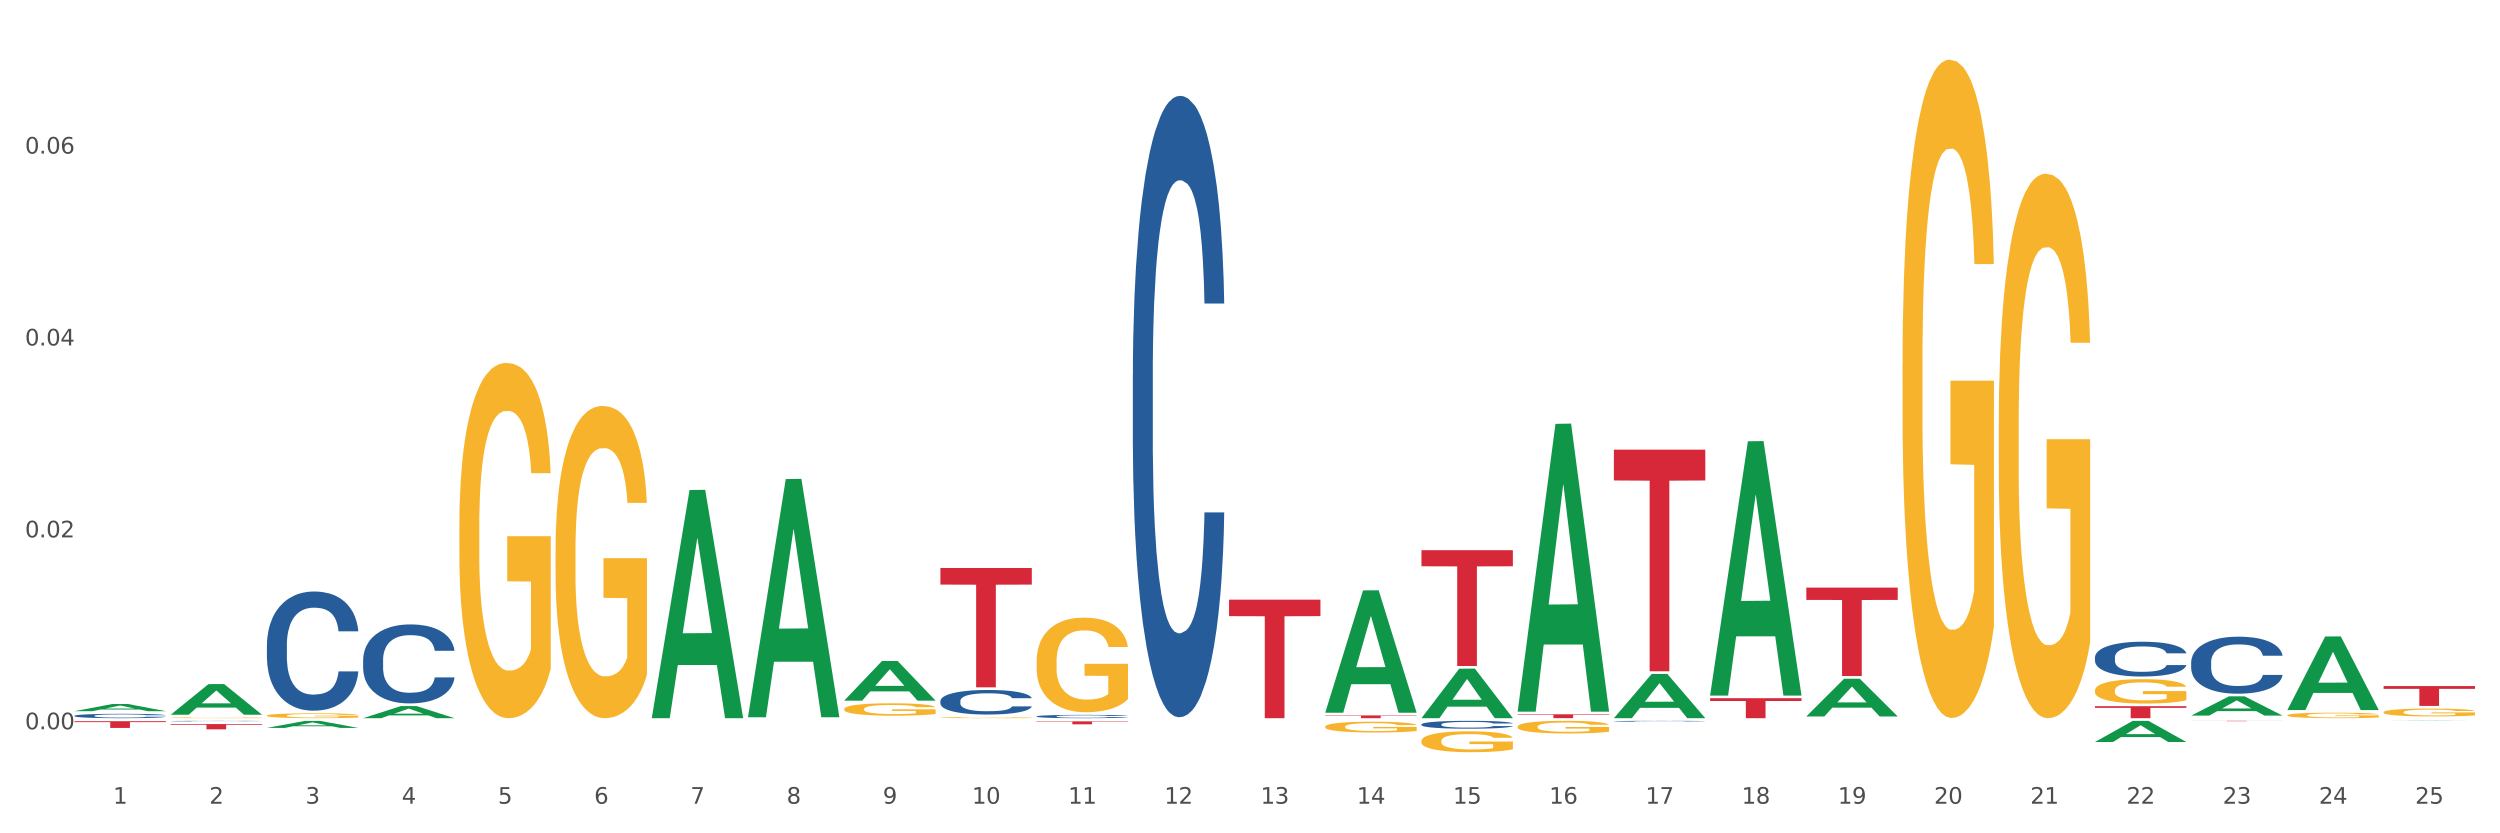 <?xml version="1.0" encoding="utf-8" standalone="no"?>
<!DOCTYPE svg PUBLIC "-//W3C//DTD SVG 1.1//EN"
  "http://www.w3.org/Graphics/SVG/1.1/DTD/svg11.dtd">
<svg xmlns:xlink="http://www.w3.org/1999/xlink" width="1080pt" height="360pt" viewBox="0 0 1080 360" xmlns="http://www.w3.org/2000/svg" version="1.1">
 <rect x="0" y="0" width="1080" height="360" fill="#333333" stroke="none"/>
 <defs>
  <style type="text/css">*{stroke-linejoin: round; stroke-linecap: butt}</style>
 </defs>
 <g id="figure_1">
  <g id="patch_1">
   <path d="M 0 360 
L 1080 360 
L 1080 0 
L 0 0 
z
" style="fill: #ffffff; stroke: #ffffff; stroke-linejoin: miter"/>
  </g>
  <g id="axes_1">
   <g id="matplotlib.axis_1">
    <g id="xtick_1">
     <g id="text_1">
      <!-- 1 -->
      <g style="fill: #4d4d4d" transform="translate(48.864 347.204) scale(0.096 -0.096)">
       <defs>
        <path id="DejaVuSans-31" d="M 794 531 
L 1825 531 
L 1825 4091 
L 703 3866 
L 703 4441 
L 1819 4666 
L 2450 4666 
L 2450 531 
L 3481 531 
L 3481 0 
L 794 0 
L 794 531 
z
" transform="scale(0.016)"/>
       </defs>
       <use xlink:href="#DejaVuSans-31"/>
      </g>
     </g>
    </g>
    <g id="xtick_2">
     <g id="text_2">
      <!-- 2 -->
      <g style="fill: #4d4d4d" transform="translate(90.428 347.204) scale(0.096 -0.096)">
       <defs>
        <path id="DejaVuSans-32" d="M 1228 531 
L 3431 531 
L 3431 0 
L 469 0 
L 469 531 
Q 828 903 1448 1529 
Q 2069 2156 2228 2338 
Q 2531 2678 2651 2914 
Q 2772 3150 2772 3378 
Q 2772 3750 2511 3984 
Q 2250 4219 1831 4219 
Q 1534 4219 1204 4116 
Q 875 4013 500 3803 
L 500 4441 
Q 881 4594 1212 4672 
Q 1544 4750 1819 4750 
Q 2544 4750 2975 4387 
Q 3406 4025 3406 3419 
Q 3406 3131 3298 2873 
Q 3191 2616 2906 2266 
Q 2828 2175 2409 1742 
Q 1991 1309 1228 531 
z
" transform="scale(0.016)"/>
       </defs>
       <use xlink:href="#DejaVuSans-32"/>
      </g>
     </g>
    </g>
    <g id="xtick_3">
     <g id="text_3">
      <!-- 3 -->
      <g style="fill: #4d4d4d" transform="translate(131.992 347.204) scale(0.096 -0.096)">
       <defs>
        <path id="DejaVuSans-33" d="M 2597 2516 
Q 3050 2419 3304 2112 
Q 3559 1806 3559 1356 
Q 3559 666 3084 287 
Q 2609 -91 1734 -91 
Q 1441 -91 1130 -33 
Q 819 25 488 141 
L 488 750 
Q 750 597 1062 519 
Q 1375 441 1716 441 
Q 2309 441 2620 675 
Q 2931 909 2931 1356 
Q 2931 1769 2642 2001 
Q 2353 2234 1838 2234 
L 1294 2234 
L 1294 2753 
L 1863 2753 
Q 2328 2753 2575 2939 
Q 2822 3125 2822 3475 
Q 2822 3834 2567 4026 
Q 2313 4219 1838 4219 
Q 1578 4219 1281 4162 
Q 984 4106 628 3988 
L 628 4550 
Q 988 4650 1302 4700 
Q 1616 4750 1894 4750 
Q 2613 4750 3031 4423 
Q 3450 4097 3450 3541 
Q 3450 3153 3228 2886 
Q 3006 2619 2597 2516 
z
" transform="scale(0.016)"/>
       </defs>
       <use xlink:href="#DejaVuSans-33"/>
      </g>
     </g>
    </g>
    <g id="xtick_4">
     <g id="text_4">
      <!-- 4 -->
      <g style="fill: #4d4d4d" transform="translate(173.556 347.204) scale(0.096 -0.096)">
       <defs>
        <path id="DejaVuSans-34" d="M 2419 4116 
L 825 1625 
L 2419 1625 
L 2419 4116 
z
M 2253 4666 
L 3047 4666 
L 3047 1625 
L 3713 1625 
L 3713 1100 
L 3047 1100 
L 3047 0 
L 2419 0 
L 2419 1100 
L 313 1100 
L 313 1709 
L 2253 4666 
z
" transform="scale(0.016)"/>
       </defs>
       <use xlink:href="#DejaVuSans-34"/>
      </g>
     </g>
    </g>
    <g id="xtick_5">
     <g id="text_5">
      <!-- 5 -->
      <g style="fill: #4d4d4d" transform="translate(215.12 347.204) scale(0.096 -0.096)">
       <defs>
        <path id="DejaVuSans-35" d="M 691 4666 
L 3169 4666 
L 3169 4134 
L 1269 4134 
L 1269 2991 
Q 1406 3038 1543 3061 
Q 1681 3084 1819 3084 
Q 2600 3084 3056 2656 
Q 3513 2228 3513 1497 
Q 3513 744 3044 326 
Q 2575 -91 1722 -91 
Q 1428 -91 1123 -41 
Q 819 9 494 109 
L 494 744 
Q 775 591 1075 516 
Q 1375 441 1709 441 
Q 2250 441 2565 725 
Q 2881 1009 2881 1497 
Q 2881 1984 2565 2268 
Q 2250 2553 1709 2553 
Q 1456 2553 1204 2497 
Q 953 2441 691 2322 
L 691 4666 
z
" transform="scale(0.016)"/>
       </defs>
       <use xlink:href="#DejaVuSans-35"/>
      </g>
     </g>
    </g>
    <g id="xtick_6">
     <g id="text_6">
      <!-- 6 -->
      <g style="fill: #4d4d4d" transform="translate(256.685 347.204) scale(0.096 -0.096)">
       <defs>
        <path id="DejaVuSans-36" d="M 2113 2584 
Q 1688 2584 1439 2293 
Q 1191 2003 1191 1497 
Q 1191 994 1439 701 
Q 1688 409 2113 409 
Q 2538 409 2786 701 
Q 3034 994 3034 1497 
Q 3034 2003 2786 2293 
Q 2538 2584 2113 2584 
z
M 3366 4563 
L 3366 3988 
Q 3128 4100 2886 4159 
Q 2644 4219 2406 4219 
Q 1781 4219 1451 3797 
Q 1122 3375 1075 2522 
Q 1259 2794 1537 2939 
Q 1816 3084 2150 3084 
Q 2853 3084 3261 2657 
Q 3669 2231 3669 1497 
Q 3669 778 3244 343 
Q 2819 -91 2113 -91 
Q 1303 -91 875 529 
Q 447 1150 447 2328 
Q 447 3434 972 4092 
Q 1497 4750 2381 4750 
Q 2619 4750 2861 4703 
Q 3103 4656 3366 4563 
z
" transform="scale(0.016)"/>
       </defs>
       <use xlink:href="#DejaVuSans-36"/>
      </g>
     </g>
    </g>
    <g id="xtick_7">
     <g id="text_7">
      <!-- 7 -->
      <g style="fill: #4d4d4d" transform="translate(298.249 347.204) scale(0.096 -0.096)">
       <defs>
        <path id="DejaVuSans-37" d="M 525 4666 
L 3525 4666 
L 3525 4397 
L 1831 0 
L 1172 0 
L 2766 4134 
L 525 4134 
L 525 4666 
z
" transform="scale(0.016)"/>
       </defs>
       <use xlink:href="#DejaVuSans-37"/>
      </g>
     </g>
    </g>
    <g id="xtick_8">
     <g id="text_8">
      <!-- 8 -->
      <g style="fill: #4d4d4d" transform="translate(339.813 347.204) scale(0.096 -0.096)">
       <defs>
        <path id="DejaVuSans-38" d="M 2034 2216 
Q 1584 2216 1326 1975 
Q 1069 1734 1069 1313 
Q 1069 891 1326 650 
Q 1584 409 2034 409 
Q 2484 409 2743 651 
Q 3003 894 3003 1313 
Q 3003 1734 2745 1975 
Q 2488 2216 2034 2216 
z
M 1403 2484 
Q 997 2584 770 2862 
Q 544 3141 544 3541 
Q 544 4100 942 4425 
Q 1341 4750 2034 4750 
Q 2731 4750 3128 4425 
Q 3525 4100 3525 3541 
Q 3525 3141 3298 2862 
Q 3072 2584 2669 2484 
Q 3125 2378 3379 2068 
Q 3634 1759 3634 1313 
Q 3634 634 3220 271 
Q 2806 -91 2034 -91 
Q 1263 -91 848 271 
Q 434 634 434 1313 
Q 434 1759 690 2068 
Q 947 2378 1403 2484 
z
M 1172 3481 
Q 1172 3119 1398 2916 
Q 1625 2713 2034 2713 
Q 2441 2713 2670 2916 
Q 2900 3119 2900 3481 
Q 2900 3844 2670 4047 
Q 2441 4250 2034 4250 
Q 1625 4250 1398 4047 
Q 1172 3844 1172 3481 
z
" transform="scale(0.016)"/>
       </defs>
       <use xlink:href="#DejaVuSans-38"/>
      </g>
     </g>
    </g>
    <g id="xtick_9">
     <g id="text_9">
      <!-- 9 -->
      <g style="fill: #4d4d4d" transform="translate(381.377 347.204) scale(0.096 -0.096)">
       <defs>
        <path id="DejaVuSans-39" d="M 703 97 
L 703 672 
Q 941 559 1184 500 
Q 1428 441 1663 441 
Q 2288 441 2617 861 
Q 2947 1281 2994 2138 
Q 2813 1869 2534 1725 
Q 2256 1581 1919 1581 
Q 1219 1581 811 2004 
Q 403 2428 403 3163 
Q 403 3881 828 4315 
Q 1253 4750 1959 4750 
Q 2769 4750 3195 4129 
Q 3622 3509 3622 2328 
Q 3622 1225 3098 567 
Q 2575 -91 1691 -91 
Q 1453 -91 1209 -44 
Q 966 3 703 97 
z
M 1959 2075 
Q 2384 2075 2632 2365 
Q 2881 2656 2881 3163 
Q 2881 3666 2632 3958 
Q 2384 4250 1959 4250 
Q 1534 4250 1286 3958 
Q 1038 3666 1038 3163 
Q 1038 2656 1286 2365 
Q 1534 2075 1959 2075 
z
" transform="scale(0.016)"/>
       </defs>
       <use xlink:href="#DejaVuSans-39"/>
      </g>
     </g>
    </g>
    <g id="xtick_10">
     <g id="text_10">
      <!-- 10 -->
      <g style="fill: #4d4d4d" transform="translate(419.887 347.204) scale(0.096 -0.096)">
       <defs>
        <path id="DejaVuSans-30" d="M 2034 4250 
Q 1547 4250 1301 3770 
Q 1056 3291 1056 2328 
Q 1056 1369 1301 889 
Q 1547 409 2034 409 
Q 2525 409 2770 889 
Q 3016 1369 3016 2328 
Q 3016 3291 2770 3770 
Q 2525 4250 2034 4250 
z
M 2034 4750 
Q 2819 4750 3233 4129 
Q 3647 3509 3647 2328 
Q 3647 1150 3233 529 
Q 2819 -91 2034 -91 
Q 1250 -91 836 529 
Q 422 1150 422 2328 
Q 422 3509 836 4129 
Q 1250 4750 2034 4750 
z
" transform="scale(0.016)"/>
       </defs>
       <use xlink:href="#DejaVuSans-31"/>
       <use xlink:href="#DejaVuSans-30" transform="translate(63.623 0)"/>
      </g>
     </g>
    </g>
    <g id="xtick_11">
     <g id="text_11">
      <!-- 11 -->
      <g style="fill: #4d4d4d" transform="translate(461.451 347.204) scale(0.096 -0.096)">
       <use xlink:href="#DejaVuSans-31"/>
       <use xlink:href="#DejaVuSans-31" transform="translate(63.623 0)"/>
      </g>
     </g>
    </g>
    <g id="xtick_12">
     <g id="text_12">
      <!-- 12 -->
      <g style="fill: #4d4d4d" transform="translate(503.015 347.204) scale(0.096 -0.096)">
       <use xlink:href="#DejaVuSans-31"/>
       <use xlink:href="#DejaVuSans-32" transform="translate(63.623 0)"/>
      </g>
     </g>
    </g>
    <g id="xtick_13">
     <g id="text_13">
      <!-- 13 -->
      <g style="fill: #4d4d4d" transform="translate(544.58 347.204) scale(0.096 -0.096)">
       <use xlink:href="#DejaVuSans-31"/>
       <use xlink:href="#DejaVuSans-33" transform="translate(63.623 0)"/>
      </g>
     </g>
    </g>
    <g id="xtick_14">
     <g id="text_14">
      <!-- 14 -->
      <g style="fill: #4d4d4d" transform="translate(586.144 347.204) scale(0.096 -0.096)">
       <use xlink:href="#DejaVuSans-31"/>
       <use xlink:href="#DejaVuSans-34" transform="translate(63.623 0)"/>
      </g>
     </g>
    </g>
    <g id="xtick_15">
     <g id="text_15">
      <!-- 15 -->
      <g style="fill: #4d4d4d" transform="translate(627.708 347.204) scale(0.096 -0.096)">
       <use xlink:href="#DejaVuSans-31"/>
       <use xlink:href="#DejaVuSans-35" transform="translate(63.623 0)"/>
      </g>
     </g>
    </g>
    <g id="xtick_16">
     <g id="text_16">
      <!-- 16 -->
      <g style="fill: #4d4d4d" transform="translate(669.272 347.204) scale(0.096 -0.096)">
       <use xlink:href="#DejaVuSans-31"/>
       <use xlink:href="#DejaVuSans-36" transform="translate(63.623 0)"/>
      </g>
     </g>
    </g>
    <g id="xtick_17">
     <g id="text_17">
      <!-- 17 -->
      <g style="fill: #4d4d4d" transform="translate(710.836 347.204) scale(0.096 -0.096)">
       <use xlink:href="#DejaVuSans-31"/>
       <use xlink:href="#DejaVuSans-37" transform="translate(63.623 0)"/>
      </g>
     </g>
    </g>
    <g id="xtick_18">
     <g id="text_18">
      <!-- 18 -->
      <g style="fill: #4d4d4d" transform="translate(752.4 347.204) scale(0.096 -0.096)">
       <use xlink:href="#DejaVuSans-31"/>
       <use xlink:href="#DejaVuSans-38" transform="translate(63.623 0)"/>
      </g>
     </g>
    </g>
    <g id="xtick_19">
     <g id="text_19">
      <!-- 19 -->
      <g style="fill: #4d4d4d" transform="translate(793.964 347.204) scale(0.096 -0.096)">
       <use xlink:href="#DejaVuSans-31"/>
       <use xlink:href="#DejaVuSans-39" transform="translate(63.623 0)"/>
      </g>
     </g>
    </g>
    <g id="xtick_20">
     <g id="text_20">
      <!-- 20 -->
      <g style="fill: #4d4d4d" transform="translate(835.528 347.204) scale(0.096 -0.096)">
       <use xlink:href="#DejaVuSans-32"/>
       <use xlink:href="#DejaVuSans-30" transform="translate(63.623 0)"/>
      </g>
     </g>
    </g>
    <g id="xtick_21">
     <g id="text_21">
      <!-- 21 -->
      <g style="fill: #4d4d4d" transform="translate(877.093 347.204) scale(0.096 -0.096)">
       <use xlink:href="#DejaVuSans-32"/>
       <use xlink:href="#DejaVuSans-31" transform="translate(63.623 0)"/>
      </g>
     </g>
    </g>
    <g id="xtick_22">
     <g id="text_22">
      <!-- 22 -->
      <g style="fill: #4d4d4d" transform="translate(918.657 347.204) scale(0.096 -0.096)">
       <use xlink:href="#DejaVuSans-32"/>
       <use xlink:href="#DejaVuSans-32" transform="translate(63.623 0)"/>
      </g>
     </g>
    </g>
    <g id="xtick_23">
     <g id="text_23">
      <!-- 23 -->
      <g style="fill: #4d4d4d" transform="translate(960.221 347.204) scale(0.096 -0.096)">
       <use xlink:href="#DejaVuSans-32"/>
       <use xlink:href="#DejaVuSans-33" transform="translate(63.623 0)"/>
      </g>
     </g>
    </g>
    <g id="xtick_24">
     <g id="text_24">
      <!-- 24 -->
      <g style="fill: #4d4d4d" transform="translate(1001.785 347.204) scale(0.096 -0.096)">
       <use xlink:href="#DejaVuSans-32"/>
       <use xlink:href="#DejaVuSans-34" transform="translate(63.623 0)"/>
      </g>
     </g>
    </g>
    <g id="xtick_25">
     <g id="text_25">
      <!-- 25 -->
      <g style="fill: #4d4d4d" transform="translate(1043.349 347.204) scale(0.096 -0.096)">
       <use xlink:href="#DejaVuSans-32"/>
       <use xlink:href="#DejaVuSans-35" transform="translate(63.623 0)"/>
      </g>
     </g>
    </g>
    <g id="xtick_26"/>
    <g id="xtick_27"/>
    <g id="xtick_28"/>
    <g id="xtick_29"/>
    <g id="xtick_30"/>
    <g id="xtick_31"/>
    <g id="xtick_32"/>
    <g id="xtick_33"/>
    <g id="xtick_34"/>
    <g id="xtick_35"/>
    <g id="xtick_36"/>
    <g id="xtick_37"/>
    <g id="xtick_38"/>
    <g id="xtick_39"/>
    <g id="xtick_40"/>
    <g id="xtick_41"/>
    <g id="xtick_42"/>
    <g id="xtick_43"/>
    <g id="xtick_44"/>
    <g id="xtick_45"/>
    <g id="xtick_46"/>
    <g id="xtick_47"/>
    <g id="xtick_48"/>
    <g id="xtick_49"/>
   </g>
   <g id="matplotlib.axis_2">
    <g id="ytick_1">
     <g id="text_26">
      <!-- 0.00 -->
      <g style="fill: #4d4d4d" transform="translate(10.8 315.047) scale(0.096 -0.096)">
       <defs>
        <path id="DejaVuSans-2e" d="M 684 794 
L 1344 794 
L 1344 0 
L 684 0 
L 684 794 
z
" transform="scale(0.016)"/>
       </defs>
       <use xlink:href="#DejaVuSans-30"/>
       <use xlink:href="#DejaVuSans-2e" transform="translate(63.623 0)"/>
       <use xlink:href="#DejaVuSans-30" transform="translate(95.41 0)"/>
       <use xlink:href="#DejaVuSans-30" transform="translate(159.033 0)"/>
      </g>
     </g>
    </g>
    <g id="ytick_2">
     <g id="text_27">
      <!-- 0.02 -->
      <g style="fill: #4d4d4d" transform="translate(10.8 232.149) scale(0.096 -0.096)">
       <use xlink:href="#DejaVuSans-30"/>
       <use xlink:href="#DejaVuSans-2e" transform="translate(63.623 0)"/>
       <use xlink:href="#DejaVuSans-30" transform="translate(95.41 0)"/>
       <use xlink:href="#DejaVuSans-32" transform="translate(159.033 0)"/>
      </g>
     </g>
    </g>
    <g id="ytick_3">
     <g id="text_28">
      <!-- 0.04 -->
      <g style="fill: #4d4d4d" transform="translate(10.8 149.251) scale(0.096 -0.096)">
       <use xlink:href="#DejaVuSans-30"/>
       <use xlink:href="#DejaVuSans-2e" transform="translate(63.623 0)"/>
       <use xlink:href="#DejaVuSans-30" transform="translate(95.41 0)"/>
       <use xlink:href="#DejaVuSans-34" transform="translate(159.033 0)"/>
      </g>
     </g>
    </g>
    <g id="ytick_4">
     <g id="text_29">
      <!-- 0.06 -->
      <g style="fill: #4d4d4d" transform="translate(10.8 66.353) scale(0.096 -0.096)">
       <use xlink:href="#DejaVuSans-30"/>
       <use xlink:href="#DejaVuSans-2e" transform="translate(63.623 0)"/>
       <use xlink:href="#DejaVuSans-30" transform="translate(95.41 0)"/>
       <use xlink:href="#DejaVuSans-36" transform="translate(159.033 0)"/>
      </g>
     </g>
    </g>
    <g id="ytick_5"/>
    <g id="ytick_6"/>
    <g id="ytick_7"/>
    <g id="ytick_8"/>
   </g>
   <g id="PolyCollection_1">
    <path d="M 32.175 307.225 
L 32.216 307.222 
L 48.499 304.133 
L 55.256 304.13 
L 71.661 307.231 
L 63.845 307.231 
L 60.304 306.509 
L 43.492 306.509 
L 43.369 306.52 
L 39.95 307.231 
L 32.175 307.231 
L 32.175 307.225 
L 45.608 306.078 
L 58.187 306.075 
L 51.959 304.791 
L 51.877 304.785 
L 51.796 304.794 
L 45.568 306.075 
L 45.608 306.078 
L 32.175 307.225 
z
" clip-path="url(#p1aed3117fe)" style="fill: #109648"/>
    <path d="M 905.022 298.27 
L 905.068 298.26 
L 905.068 297.914 
L 905.162 297.615 
L 905.628 296.893 
L 906.327 296.297 
L 906.84 295.979 
L 907.353 295.719 
L 907.959 295.459 
L 908.705 295.19 
L 910.056 294.795 
L 910.896 294.593 
L 911.921 294.381 
L 913.786 294.073 
L 915.138 293.9 
L 916.536 293.756 
L 918.821 293.582 
L 920.313 293.505 
L 921.898 293.448 
L 923.809 293.409 
L 925.254 293.399 
L 928.424 293.428 
L 931.128 293.515 
L 932.433 293.582 
L 934.112 293.698 
L 934.997 293.775 
L 936.443 293.929 
L 937.934 294.131 
L 938.96 294.304 
L 940.498 294.632 
L 941.664 294.959 
L 942.736 295.363 
L 943.296 295.642 
L 943.715 295.902 
L 944.088 296.2 
L 944.461 296.672 
L 936.07 296.672 
L 935.743 296.335 
L 935.231 296.018 
L 934.485 295.71 
L 933.832 295.517 
L 932.713 295.276 
L 931.688 295.122 
L 930.615 295.007 
L 929.31 294.911 
L 928.284 294.863 
L 926.839 294.824 
L 923.995 294.834 
L 922.084 294.911 
L 920.779 295.007 
L 919.94 295.094 
L 919.194 295.19 
L 918.355 295.325 
L 917.376 295.527 
L 916.676 295.71 
L 915.977 295.941 
L 915.418 296.172 
L 914.905 296.441 
L 914.485 296.73 
L 914.159 297.028 
L 913.879 297.394 
L 913.646 298 
L 913.646 299.319 
L 913.739 299.617 
L 913.972 300.012 
L 914.252 300.31 
L 914.718 300.667 
L 915.138 300.907 
L 915.93 301.254 
L 916.816 301.542 
L 917.515 301.725 
L 918.215 301.879 
L 919.427 302.091 
L 920.779 302.264 
L 921.944 302.37 
L 923.529 302.467 
L 924.601 302.505 
L 925.534 302.524 
L 927.818 302.524 
L 929.45 302.495 
L 931.268 302.428 
L 932.667 302.341 
L 933.832 302.236 
L 935.137 302.062 
L 935.976 301.899 
L 935.976 299.887 
L 925.72 299.877 
L 925.72 298.539 
L 944.508 298.539 
L 944.508 302.467 
L 943.715 302.669 
L 942.829 302.852 
L 941.897 303.015 
L 940.498 303.217 
L 938.82 303.41 
L 937.328 303.545 
L 935.743 303.66 
L 933.879 303.766 
L 931.454 303.862 
L 929.963 303.901 
L 928.098 303.93 
L 925.907 303.939 
L 923.995 303.92 
L 922.131 303.872 
L 920.173 303.785 
L 918.261 303.66 
L 916.816 303.535 
L 915.371 303.381 
L 913.833 303.179 
L 912.621 302.986 
L 911.688 302.813 
L 910.663 302.592 
L 909.544 302.303 
L 908.705 302.043 
L 907.959 301.773 
L 907.166 301.427 
L 906.607 301.129 
L 906.047 300.753 
L 905.721 300.474 
L 905.348 300.041 
L 905.068 299.435 
L 905.022 298.27 
z
" clip-path="url(#p1aed3117fe)" style="fill: #f7b32b"/>
    <path d="M 988.15 308.984 
L 988.197 308.982 
L 988.197 308.904 
L 988.29 308.837 
L 988.756 308.675 
L 989.455 308.541 
L 989.968 308.47 
L 990.481 308.411 
L 991.087 308.353 
L 991.833 308.293 
L 993.185 308.204 
L 994.024 308.159 
L 995.049 308.111 
L 996.914 308.042 
L 998.266 308.003 
L 999.665 307.971 
L 1001.949 307.932 
L 1003.441 307.914 
L 1005.026 307.901 
L 1006.937 307.893 
L 1008.382 307.891 
L 1011.552 307.897 
L 1014.256 307.917 
L 1015.562 307.932 
L 1017.24 307.958 
L 1018.126 307.975 
L 1019.571 308.01 
L 1021.063 308.055 
L 1022.088 308.094 
L 1023.627 308.167 
L 1024.792 308.241 
L 1025.864 308.332 
L 1026.424 308.394 
L 1026.843 308.453 
L 1027.216 308.52 
L 1027.589 308.625 
L 1019.198 308.625 
L 1018.872 308.55 
L 1018.359 308.478 
L 1017.613 308.409 
L 1016.96 308.366 
L 1015.841 308.312 
L 1014.816 308.278 
L 1013.744 308.252 
L 1012.438 308.23 
L 1011.413 308.219 
L 1009.967 308.211 
L 1007.124 308.213 
L 1005.212 308.23 
L 1003.907 308.252 
L 1003.068 308.271 
L 1002.322 308.293 
L 1001.483 308.323 
L 1000.504 308.368 
L 999.805 308.409 
L 999.105 308.461 
L 998.546 308.513 
L 998.033 308.574 
L 997.614 308.638 
L 997.287 308.705 
L 997.007 308.788 
L 996.774 308.924 
L 996.774 309.22 
L 996.868 309.287 
L 997.101 309.375 
L 997.38 309.442 
L 997.847 309.522 
L 998.266 309.576 
L 999.059 309.654 
L 999.944 309.719 
L 1000.644 309.76 
L 1001.343 309.795 
L 1002.555 309.842 
L 1003.907 309.881 
L 1005.072 309.905 
L 1006.658 309.926 
L 1007.73 309.935 
L 1008.662 309.939 
L 1010.946 309.939 
L 1012.578 309.933 
L 1014.396 309.918 
L 1015.795 309.898 
L 1016.96 309.875 
L 1018.266 309.836 
L 1019.105 309.799 
L 1019.105 309.347 
L 1008.849 309.345 
L 1008.849 309.045 
L 1027.636 309.045 
L 1027.636 309.926 
L 1026.843 309.972 
L 1025.958 310.013 
L 1025.025 310.05 
L 1023.627 310.095 
L 1021.948 310.138 
L 1020.457 310.168 
L 1018.872 310.194 
L 1017.007 310.218 
L 1014.583 310.24 
L 1013.091 310.248 
L 1011.226 310.255 
L 1009.035 310.257 
L 1007.124 310.253 
L 1005.259 310.242 
L 1003.301 310.222 
L 1001.39 310.194 
L 999.944 310.166 
L 998.499 310.132 
L 996.961 310.086 
L 995.749 310.043 
L 994.816 310.004 
L 993.791 309.955 
L 992.672 309.89 
L 991.833 309.831 
L 991.087 309.771 
L 990.294 309.693 
L 989.735 309.626 
L 989.176 309.542 
L 988.849 309.479 
L 988.476 309.382 
L 988.197 309.246 
L 988.15 308.984 
z
" clip-path="url(#p1aed3117fe)" style="fill: #f7b32b"/>
    <path d="M 1029.714 307.676 
L 1029.761 307.673 
L 1029.761 307.561 
L 1029.854 307.465 
L 1030.32 307.233 
L 1031.019 307.041 
L 1031.532 306.938 
L 1032.045 306.855 
L 1032.651 306.771 
L 1033.397 306.684 
L 1034.749 306.557 
L 1035.588 306.492 
L 1036.614 306.424 
L 1038.478 306.325 
L 1039.83 306.269 
L 1041.229 306.223 
L 1043.513 306.167 
L 1045.005 306.142 
L 1046.59 306.123 
L 1048.501 306.111 
L 1049.947 306.108 
L 1053.117 306.117 
L 1055.82 306.145 
L 1057.126 306.167 
L 1058.804 306.204 
L 1059.69 306.229 
L 1061.135 306.278 
L 1062.627 306.343 
L 1063.652 306.399 
L 1065.191 306.505 
L 1066.356 306.61 
L 1067.428 306.74 
L 1067.988 306.83 
L 1068.407 306.913 
L 1068.78 307.01 
L 1069.153 307.161 
L 1060.762 307.161 
L 1060.436 307.053 
L 1059.923 306.951 
L 1059.177 306.852 
L 1058.524 306.79 
L 1057.406 306.712 
L 1056.38 306.663 
L 1055.308 306.625 
L 1054.002 306.594 
L 1052.977 306.579 
L 1051.532 306.567 
L 1048.688 306.57 
L 1046.776 306.594 
L 1045.471 306.625 
L 1044.632 306.653 
L 1043.886 306.684 
L 1043.047 306.728 
L 1042.068 306.793 
L 1041.369 306.852 
L 1040.669 306.926 
L 1040.11 307 
L 1039.597 307.087 
L 1039.178 307.18 
L 1038.851 307.276 
L 1038.572 307.394 
L 1038.339 307.589 
L 1038.339 308.013 
L 1038.432 308.109 
L 1038.665 308.236 
L 1038.945 308.332 
L 1039.411 308.447 
L 1039.83 308.525 
L 1040.623 308.636 
L 1041.509 308.729 
L 1042.208 308.788 
L 1042.907 308.837 
L 1044.119 308.906 
L 1045.471 308.961 
L 1046.637 308.995 
L 1048.222 309.026 
L 1049.294 309.039 
L 1050.226 309.045 
L 1052.511 309.045 
L 1054.142 309.036 
L 1055.96 309.014 
L 1057.359 308.986 
L 1058.524 308.952 
L 1059.83 308.896 
L 1060.669 308.844 
L 1060.669 308.196 
L 1050.413 308.193 
L 1050.413 307.762 
L 1069.2 307.762 
L 1069.2 309.026 
L 1068.407 309.091 
L 1067.522 309.15 
L 1066.589 309.203 
L 1065.191 309.268 
L 1063.513 309.33 
L 1062.021 309.373 
L 1060.436 309.411 
L 1058.571 309.445 
L 1056.147 309.476 
L 1054.655 309.488 
L 1052.79 309.497 
L 1050.599 309.5 
L 1048.688 309.494 
L 1046.823 309.479 
L 1044.865 309.451 
L 1042.954 309.411 
L 1041.509 309.37 
L 1040.063 309.321 
L 1038.525 309.256 
L 1037.313 309.194 
L 1036.381 309.138 
L 1035.355 309.067 
L 1034.236 308.974 
L 1033.397 308.89 
L 1032.651 308.803 
L 1031.859 308.692 
L 1031.299 308.596 
L 1030.74 308.475 
L 1030.413 308.385 
L 1030.04 308.246 
L 1029.761 308.05 
L 1029.714 307.676 
z
" clip-path="url(#p1aed3117fe)" style="fill: #f7b32b"/>
    <path d="M 32.175 311.55 
L 71.661 311.55 
L 71.661 311.954 
L 56.129 311.957 
L 56.129 314.458 
L 47.614 314.458 
L 47.614 311.957 
L 32.175 311.954 
L 32.175 311.552 
L 32.175 311.55 
z
" clip-path="url(#p1aed3117fe)" style="fill: #d62839"/>
    <path d="M 73.739 312.795 
L 113.225 312.795 
L 113.225 313.113 
L 97.693 313.115 
L 97.693 315.079 
L 89.178 315.079 
L 89.178 313.115 
L 73.739 313.113 
L 73.739 312.798 
L 73.739 312.795 
z
" clip-path="url(#p1aed3117fe)" style="fill: #d62839"/>
    <path d="M 406.252 245.381 
L 445.738 245.381 
L 445.738 252.545 
L 430.206 252.593 
L 430.206 296.929 
L 421.691 296.929 
L 421.691 252.593 
L 406.252 252.545 
L 406.252 245.43 
L 406.252 245.381 
z
" clip-path="url(#p1aed3117fe)" style="fill: #d62839"/>
    <path d="M 447.816 311.618 
L 487.302 311.618 
L 487.302 311.797 
L 471.77 311.798 
L 471.77 312.905 
L 463.255 312.905 
L 463.255 311.798 
L 447.816 311.797 
L 447.816 311.62 
L 447.816 311.618 
z
" clip-path="url(#p1aed3117fe)" style="fill: #d62839"/>
    <path d="M 863.458 183.726 
L 863.504 183.512 
L 863.504 175.778 
L 863.597 169.119 
L 864.064 153.007 
L 864.763 139.688 
L 865.276 132.599 
L 865.788 126.798 
L 866.395 120.998 
L 867.14 114.983 
L 868.492 106.176 
L 869.332 101.664 
L 870.357 96.938 
L 872.222 90.064 
L 873.574 86.197 
L 874.972 82.975 
L 877.257 79.108 
L 878.748 77.389 
L 880.333 76.1 
L 882.245 75.241 
L 883.69 75.026 
L 886.86 75.671 
L 889.564 77.604 
L 890.869 79.108 
L 892.548 81.686 
L 893.433 83.404 
L 894.878 86.841 
L 896.37 91.353 
L 897.396 95.22 
L 898.934 102.524 
L 900.1 109.827 
L 901.172 118.85 
L 901.731 125.08 
L 902.151 130.88 
L 902.524 137.54 
L 902.897 148.066 
L 894.506 148.066 
L 894.179 140.547 
L 893.666 133.458 
L 892.92 126.584 
L 892.268 122.287 
L 891.149 116.917 
L 890.123 113.479 
L 889.051 110.902 
L 887.746 108.753 
L 886.72 107.679 
L 885.275 106.82 
L 882.431 107.035 
L 880.52 108.753 
L 879.215 110.902 
L 878.376 112.835 
L 877.63 114.983 
L 876.79 117.991 
L 875.811 122.502 
L 875.112 126.584 
L 874.413 131.739 
L 873.854 136.895 
L 873.341 142.91 
L 872.921 149.355 
L 872.595 156.014 
L 872.315 164.178 
L 872.082 177.711 
L 872.082 207.142 
L 872.175 213.802 
L 872.408 222.609 
L 872.688 229.269 
L 873.154 237.217 
L 873.574 242.588 
L 874.366 250.322 
L 875.252 256.766 
L 875.951 260.848 
L 876.651 264.285 
L 877.863 269.011 
L 879.215 272.878 
L 880.38 275.241 
L 881.965 277.389 
L 883.037 278.248 
L 883.97 278.678 
L 886.254 278.678 
L 887.886 278.034 
L 889.704 276.53 
L 891.102 274.596 
L 892.268 272.233 
L 893.573 268.367 
L 894.412 264.715 
L 894.412 219.817 
L 884.156 219.602 
L 884.156 189.742 
L 902.943 189.742 
L 902.943 277.389 
L 902.151 281.9 
L 901.265 285.982 
L 900.333 289.634 
L 898.934 294.145 
L 897.256 298.442 
L 895.764 301.449 
L 894.179 304.027 
L 892.314 306.39 
L 889.89 308.538 
L 888.398 309.398 
L 886.534 310.042 
L 884.343 310.257 
L 882.431 309.827 
L 880.567 308.753 
L 878.609 306.82 
L 876.697 304.027 
L 875.252 301.235 
L 873.807 297.797 
L 872.268 293.286 
L 871.056 288.99 
L 870.124 285.123 
L 869.098 280.182 
L 867.98 273.737 
L 867.14 267.937 
L 866.395 261.922 
L 865.602 254.188 
L 865.043 247.529 
L 864.483 239.151 
L 864.157 232.921 
L 863.784 223.254 
L 863.504 209.72 
L 863.458 183.726 
z
" clip-path="url(#p1aed3117fe)" style="fill: #f7b32b"/>
    <path d="M 530.945 259.06 
L 570.43 259.06 
L 570.43 266.175 
L 554.898 266.223 
L 554.898 310.257 
L 546.383 310.257 
L 546.383 266.223 
L 530.945 266.175 
L 530.945 259.108 
L 530.945 259.06 
z
" clip-path="url(#p1aed3117fe)" style="fill: #d62839"/>
    <path d="M 614.073 237.683 
L 653.559 237.683 
L 653.559 244.634 
L 638.026 244.681 
L 638.026 287.699 
L 629.512 287.699 
L 629.512 244.681 
L 614.073 244.634 
L 614.073 237.73 
L 614.073 237.683 
z
" clip-path="url(#p1aed3117fe)" style="fill: #d62839"/>
    <path d="M 655.637 308.573 
L 695.123 308.573 
L 695.123 308.805 
L 679.59 308.806 
L 679.59 310.24 
L 671.076 310.24 
L 671.076 308.806 
L 655.637 308.805 
L 655.637 308.575 
L 655.637 308.573 
z
" clip-path="url(#p1aed3117fe)" style="fill: #d62839"/>
    <path d="M 697.201 194.261 
L 736.687 194.261 
L 736.687 207.564 
L 721.155 207.654 
L 721.155 289.989 
L 712.64 289.989 
L 712.64 207.654 
L 697.201 207.564 
L 697.201 194.351 
L 697.201 194.261 
z
" clip-path="url(#p1aed3117fe)" style="fill: #d62839"/>
    <path d="M 738.765 301.634 
L 778.251 301.634 
L 778.251 302.832 
L 762.719 302.841 
L 762.719 310.257 
L 754.204 310.257 
L 754.204 302.841 
L 738.765 302.832 
L 738.765 301.642 
L 738.765 301.634 
z
" clip-path="url(#p1aed3117fe)" style="fill: #d62839"/>
    <path d="M 780.329 253.849 
L 819.815 253.849 
L 819.815 259.159 
L 804.283 259.195 
L 804.283 292.061 
L 795.768 292.061 
L 795.768 259.195 
L 780.329 259.159 
L 780.329 253.885 
L 780.329 253.849 
z
" clip-path="url(#p1aed3117fe)" style="fill: #d62839"/>
    <path d="M 905.022 305.082 
L 944.508 305.082 
L 944.508 305.801 
L 928.975 305.806 
L 928.975 310.257 
L 920.461 310.257 
L 920.461 305.806 
L 905.022 305.801 
L 905.022 305.087 
L 905.022 305.082 
z
" clip-path="url(#p1aed3117fe)" style="fill: #d62839"/>
    <path d="M 946.586 311.4 
L 986.072 311.4 
L 986.072 311.42 
L 970.539 311.421 
L 970.539 311.55 
L 962.025 311.55 
L 962.025 311.421 
L 946.586 311.42 
L 946.586 311.4 
L 946.586 311.4 
z
" clip-path="url(#p1aed3117fe)" style="fill: #d62839"/>
    <path d="M 572.509 309.051 
L 611.995 309.051 
L 611.995 309.218 
L 596.462 309.219 
L 596.462 310.257 
L 587.947 310.257 
L 587.947 309.219 
L 572.509 309.218 
L 572.509 309.052 
L 572.509 309.051 
z
" clip-path="url(#p1aed3117fe)" style="fill: #d62839"/>
    <path d="M 821.893 157.189 
L 821.94 156.929 
L 821.94 147.578 
L 822.033 139.526 
L 822.499 120.046 
L 823.199 103.942 
L 823.712 95.37 
L 824.224 88.357 
L 824.83 81.344 
L 825.576 74.071 
L 826.928 63.422 
L 827.767 57.967 
L 828.793 52.253 
L 830.658 43.941 
L 832.01 39.266 
L 833.408 35.37 
L 835.693 30.695 
L 837.184 28.617 
L 838.769 27.058 
L 840.681 26.019 
L 842.126 25.759 
L 845.296 26.539 
L 848 28.876 
L 849.305 30.695 
L 850.983 33.811 
L 851.869 35.889 
L 853.314 40.045 
L 854.806 45.5 
L 855.832 50.175 
L 857.37 59.006 
L 858.536 67.838 
L 859.608 78.747 
L 860.167 86.279 
L 860.587 93.292 
L 860.96 101.344 
L 861.333 114.071 
L 852.941 114.071 
L 852.615 104.981 
L 852.102 96.409 
L 851.356 88.097 
L 850.704 82.903 
L 849.585 76.409 
L 848.559 72.253 
L 847.487 69.136 
L 846.182 66.539 
L 845.156 65.24 
L 843.711 64.201 
L 840.867 64.461 
L 838.956 66.539 
L 837.651 69.136 
L 836.811 71.474 
L 836.065 74.071 
L 835.226 77.708 
L 834.247 83.162 
L 833.548 88.097 
L 832.849 94.331 
L 832.289 100.565 
L 831.777 107.838 
L 831.357 115.63 
L 831.031 123.682 
L 830.751 133.552 
L 830.518 149.916 
L 830.518 185.5 
L 830.611 193.552 
L 830.844 204.202 
L 831.124 212.254 
L 831.59 221.864 
L 832.01 228.358 
L 832.802 237.708 
L 833.688 245.501 
L 834.387 250.436 
L 835.086 254.591 
L 836.299 260.306 
L 837.651 264.981 
L 838.816 267.838 
L 840.401 270.436 
L 841.473 271.475 
L 842.406 271.994 
L 844.69 271.994 
L 846.322 271.215 
L 848.14 269.397 
L 849.538 267.059 
L 850.704 264.202 
L 852.009 259.527 
L 852.848 255.111 
L 852.848 200.825 
L 842.592 200.565 
L 842.592 164.461 
L 861.379 164.461 
L 861.379 270.436 
L 860.587 275.89 
L 859.701 280.825 
L 858.769 285.241 
L 857.37 290.695 
L 855.692 295.89 
L 854.2 299.527 
L 852.615 302.644 
L 850.75 305.501 
L 848.326 308.098 
L 846.834 309.137 
L 844.97 309.916 
L 842.779 310.176 
L 840.867 309.657 
L 839.002 308.358 
L 837.044 306.02 
L 835.133 302.644 
L 833.688 299.267 
L 832.243 295.111 
L 830.704 289.657 
L 829.492 284.462 
L 828.56 279.786 
L 827.534 273.812 
L 826.415 266.02 
L 825.576 259.007 
L 824.83 251.734 
L 824.038 242.384 
L 823.478 234.332 
L 822.919 224.202 
L 822.593 216.669 
L 822.22 204.981 
L 821.94 188.617 
L 821.893 157.189 
z
" clip-path="url(#p1aed3117fe)" style="fill: #f7b32b"/>
    <path d="M 32.175 309.22 
L 32.222 309.218 
L 32.222 309.17 
L 32.362 309.104 
L 32.875 308.984 
L 33.529 308.893 
L 34.649 308.786 
L 35.255 308.741 
L 36.049 308.691 
L 37.682 308.611 
L 39.549 308.542 
L 40.856 308.504 
L 41.836 308.48 
L 44.03 308.437 
L 45.29 308.418 
L 46.597 308.402 
L 47.717 308.392 
L 49.584 308.38 
L 51.078 308.375 
L 52.805 308.373 
L 54.252 308.375 
L 56.165 308.382 
L 58.966 308.402 
L 60.039 308.414 
L 61.486 308.435 
L 62.98 308.463 
L 64.193 308.49 
L 65.593 308.53 
L 67.04 308.581 
L 68.44 308.647 
L 69.421 308.707 
L 70.214 308.771 
L 70.914 308.848 
L 71.428 308.932 
L 71.661 309.003 
L 63.12 309.003 
L 62.886 308.939 
L 62.42 308.87 
L 61.953 308.824 
L 61.439 308.786 
L 60.646 308.743 
L 59.946 308.716 
L 58.779 308.683 
L 57.705 308.662 
L 56.819 308.65 
L 55.745 308.64 
L 53.458 308.629 
L 51.825 308.629 
L 50.798 308.633 
L 49.538 308.642 
L 48.464 308.654 
L 47.204 308.674 
L 46.224 308.697 
L 45.244 308.726 
L 44.684 308.746 
L 43.843 308.784 
L 43.283 308.815 
L 42.537 308.869 
L 42.116 308.906 
L 41.37 309.005 
L 41.043 309.077 
L 40.903 309.127 
L 40.81 309.182 
L 40.81 309.45 
L 41.09 309.571 
L 41.323 309.622 
L 41.696 309.681 
L 42.397 309.756 
L 43.423 309.83 
L 44.497 309.884 
L 45.384 309.916 
L 46.224 309.941 
L 47.064 309.959 
L 48.091 309.977 
L 48.931 309.987 
L 50.191 309.997 
L 51.685 310.002 
L 52.851 310.002 
L 55.232 309.994 
L 56.305 309.985 
L 57.332 309.973 
L 58.452 309.954 
L 59.339 309.934 
L 59.852 309.918 
L 60.693 309.885 
L 61.346 309.851 
L 61.906 309.811 
L 62.28 309.777 
L 62.7 309.725 
L 63.026 309.667 
L 63.12 309.636 
L 71.661 309.636 
L 71.474 309.698 
L 71.148 309.758 
L 70.494 309.839 
L 69.981 309.885 
L 69.187 309.942 
L 68.347 309.99 
L 67.18 310.044 
L 66.107 310.083 
L 64.987 310.118 
L 63.773 310.149 
L 61.579 310.192 
L 60.786 310.204 
L 59.106 310.224 
L 57.799 310.236 
L 55.885 310.248 
L 53.925 310.255 
L 51.871 310.257 
L 50.051 310.254 
L 48.044 310.243 
L 46.784 310.233 
L 45.384 310.217 
L 43.75 310.193 
L 42.21 310.164 
L 40.763 310.13 
L 39.409 310.09 
L 38.149 310.045 
L 36.516 309.971 
L 35.302 309.899 
L 34.415 309.832 
L 33.809 309.775 
L 33.202 309.703 
L 32.875 309.653 
L 32.362 309.533 
L 32.175 309.421 
L 32.175 309.22 
z
" clip-path="url(#p1aed3117fe)" style="fill: #255c99"/>
    <path d="M 73.739 311.513 
L 73.786 311.513 
L 73.786 311.507 
L 73.926 311.498 
L 74.439 311.482 
L 75.093 311.469 
L 76.213 311.455 
L 76.82 311.449 
L 77.613 311.442 
L 79.247 311.432 
L 81.114 311.422 
L 82.42 311.417 
L 83.401 311.414 
L 85.594 311.408 
L 86.854 311.406 
L 88.161 311.404 
L 89.281 311.402 
L 91.148 311.401 
L 92.642 311.4 
L 94.369 311.4 
L 95.816 311.4 
L 97.729 311.401 
L 100.53 311.404 
L 101.603 311.405 
L 103.05 311.408 
L 104.544 311.412 
L 105.757 311.415 
L 107.157 311.421 
L 108.604 311.428 
L 110.005 311.436 
L 110.985 311.444 
L 111.778 311.453 
L 112.478 311.463 
L 112.992 311.475 
L 113.225 311.484 
L 104.684 311.484 
L 104.45 311.476 
L 103.984 311.466 
L 103.517 311.46 
L 103.004 311.455 
L 102.21 311.449 
L 101.51 311.446 
L 100.343 311.441 
L 99.27 311.438 
L 98.383 311.437 
L 97.309 311.435 
L 95.022 311.434 
L 93.389 311.434 
L 92.362 311.435 
L 91.102 311.436 
L 90.028 311.437 
L 88.768 311.44 
L 87.788 311.443 
L 86.808 311.447 
L 86.248 311.45 
L 85.408 311.455 
L 84.847 311.459 
L 84.101 311.466 
L 83.681 311.471 
L 82.934 311.484 
L 82.607 311.494 
L 82.467 311.501 
L 82.374 311.508 
L 82.374 311.544 
L 82.654 311.561 
L 82.887 311.568 
L 83.261 311.575 
L 83.961 311.586 
L 84.987 311.595 
L 86.061 311.603 
L 86.948 311.607 
L 87.788 311.61 
L 88.628 311.613 
L 89.655 311.615 
L 90.495 311.617 
L 91.755 311.618 
L 93.249 311.619 
L 94.416 311.619 
L 96.796 311.617 
L 97.869 311.616 
L 98.896 311.615 
L 100.016 311.612 
L 100.903 311.609 
L 101.417 311.607 
L 102.257 311.603 
L 102.91 311.598 
L 103.47 311.593 
L 103.844 311.588 
L 104.264 311.581 
L 104.59 311.574 
L 104.684 311.569 
L 113.225 311.569 
L 113.038 311.578 
L 112.712 311.586 
L 112.058 311.597 
L 111.545 311.603 
L 110.751 311.611 
L 109.911 311.617 
L 108.744 311.624 
L 107.671 311.629 
L 106.551 311.634 
L 105.337 311.638 
L 103.144 311.644 
L 102.35 311.646 
L 100.67 311.648 
L 99.363 311.65 
L 97.449 311.652 
L 95.489 311.653 
L 93.435 311.653 
L 91.615 311.652 
L 89.608 311.651 
L 88.348 311.65 
L 86.948 311.648 
L 85.314 311.644 
L 83.774 311.64 
L 82.327 311.636 
L 80.974 311.63 
L 79.713 311.624 
L 78.08 311.614 
L 76.866 311.605 
L 75.979 311.596 
L 75.373 311.588 
L 74.766 311.578 
L 74.439 311.572 
L 73.926 311.555 
L 73.739 311.54 
L 73.739 311.513 
z
" clip-path="url(#p1aed3117fe)" style="fill: #255c99"/>
    <path d="M 198.432 227.7 
L 198.478 227.56 
L 198.478 222.514 
L 198.571 218.169 
L 199.038 207.657 
L 199.737 198.966 
L 200.25 194.341 
L 200.762 190.556 
L 201.368 186.772 
L 202.114 182.847 
L 203.466 177.101 
L 204.305 174.157 
L 205.331 171.074 
L 207.196 166.588 
L 208.548 164.065 
L 209.946 161.963 
L 212.231 159.44 
L 213.722 158.319 
L 215.307 157.478 
L 217.219 156.917 
L 218.664 156.777 
L 221.834 157.197 
L 224.538 158.459 
L 225.843 159.44 
L 227.521 161.122 
L 228.407 162.243 
L 229.852 164.486 
L 231.344 167.429 
L 232.37 169.952 
L 233.908 174.718 
L 235.074 179.483 
L 236.146 185.37 
L 236.705 189.435 
L 237.125 193.22 
L 237.498 197.565 
L 237.871 204.433 
L 229.479 204.433 
L 229.153 199.527 
L 228.64 194.902 
L 227.894 190.416 
L 227.242 187.613 
L 226.123 184.109 
L 225.097 181.866 
L 224.025 180.184 
L 222.72 178.783 
L 221.694 178.082 
L 220.249 177.521 
L 217.405 177.661 
L 215.494 178.783 
L 214.189 180.184 
L 213.349 181.446 
L 212.604 182.847 
L 211.764 184.81 
L 210.785 187.753 
L 210.086 190.416 
L 209.387 193.78 
L 208.827 197.144 
L 208.315 201.069 
L 207.895 205.274 
L 207.569 209.619 
L 207.289 214.945 
L 207.056 223.775 
L 207.056 242.978 
L 207.149 247.323 
L 207.382 253.07 
L 207.662 257.415 
L 208.128 262.601 
L 208.548 266.105 
L 209.34 271.151 
L 210.226 275.356 
L 210.925 278.019 
L 211.625 280.262 
L 212.837 283.345 
L 214.189 285.868 
L 215.354 287.41 
L 216.939 288.812 
L 218.011 289.373 
L 218.944 289.653 
L 221.228 289.653 
L 222.86 289.232 
L 224.678 288.251 
L 226.076 286.99 
L 227.242 285.448 
L 228.547 282.925 
L 229.386 280.542 
L 229.386 251.248 
L 219.13 251.108 
L 219.13 231.625 
L 237.917 231.625 
L 237.917 288.812 
L 237.125 291.755 
L 236.239 294.418 
L 235.307 296.801 
L 233.908 299.745 
L 232.23 302.548 
L 230.738 304.51 
L 229.153 306.192 
L 227.288 307.734 
L 224.864 309.136 
L 223.372 309.696 
L 221.508 310.117 
L 219.317 310.257 
L 217.405 309.977 
L 215.541 309.276 
L 213.583 308.014 
L 211.671 306.192 
L 210.226 304.37 
L 208.781 302.128 
L 207.242 299.184 
L 206.03 296.381 
L 205.098 293.858 
L 204.072 290.634 
L 202.954 286.429 
L 202.114 282.645 
L 201.368 278.72 
L 200.576 273.674 
L 200.017 269.329 
L 199.457 263.863 
L 199.131 259.798 
L 198.758 253.49 
L 198.478 244.66 
L 198.432 227.7 
z
" clip-path="url(#p1aed3117fe)" style="fill: #f7b32b"/>
    <path d="M 239.996 237.698 
L 240.042 237.575 
L 240.042 233.14 
L 240.135 229.322 
L 240.602 220.082 
L 241.301 212.445 
L 241.814 208.379 
L 242.327 205.053 
L 242.933 201.727 
L 243.679 198.278 
L 245.03 193.227 
L 245.87 190.64 
L 246.895 187.93 
L 248.76 183.988 
L 250.112 181.77 
L 251.51 179.923 
L 253.795 177.705 
L 255.287 176.72 
L 256.872 175.98 
L 258.783 175.488 
L 260.228 175.365 
L 263.398 175.734 
L 266.102 176.843 
L 267.407 177.705 
L 269.086 179.183 
L 269.971 180.169 
L 271.417 182.14 
L 272.908 184.727 
L 273.934 186.944 
L 275.472 191.133 
L 276.638 195.321 
L 277.71 200.495 
L 278.269 204.068 
L 278.689 207.394 
L 279.062 211.213 
L 279.435 217.249 
L 271.044 217.249 
L 270.717 212.937 
L 270.204 208.872 
L 269.459 204.93 
L 268.806 202.466 
L 267.687 199.386 
L 266.661 197.415 
L 265.589 195.937 
L 264.284 194.705 
L 263.258 194.089 
L 261.813 193.597 
L 258.969 193.72 
L 257.058 194.705 
L 255.753 195.937 
L 254.914 197.046 
L 254.168 198.278 
L 253.329 200.002 
L 252.35 202.589 
L 251.65 204.93 
L 250.951 207.887 
L 250.392 210.843 
L 249.879 214.292 
L 249.459 217.988 
L 249.133 221.807 
L 248.853 226.488 
L 248.62 234.249 
L 248.62 251.126 
L 248.713 254.945 
L 248.946 259.996 
L 249.226 263.815 
L 249.692 268.373 
L 250.112 271.452 
L 250.904 275.887 
L 251.79 279.583 
L 252.489 281.923 
L 253.189 283.895 
L 254.401 286.605 
L 255.753 288.822 
L 256.918 290.177 
L 258.503 291.409 
L 259.575 291.902 
L 260.508 292.148 
L 262.792 292.148 
L 264.424 291.779 
L 266.242 290.916 
L 267.64 289.808 
L 268.806 288.453 
L 270.111 286.235 
L 270.95 284.141 
L 270.95 258.394 
L 260.694 258.271 
L 260.694 241.148 
L 279.482 241.148 
L 279.482 291.409 
L 278.689 293.996 
L 277.803 296.337 
L 276.871 298.431 
L 275.472 301.018 
L 273.794 303.482 
L 272.302 305.206 
L 270.717 306.685 
L 268.853 308.04 
L 266.428 309.272 
L 264.937 309.764 
L 263.072 310.134 
L 260.881 310.257 
L 258.969 310.011 
L 257.105 309.395 
L 255.147 308.286 
L 253.235 306.685 
L 251.79 305.083 
L 250.345 303.112 
L 248.807 300.525 
L 247.594 298.061 
L 246.662 295.844 
L 245.636 293.011 
L 244.518 289.315 
L 243.679 285.989 
L 242.933 282.539 
L 242.14 278.105 
L 241.581 274.286 
L 241.021 269.481 
L 240.695 265.909 
L 240.322 260.365 
L 240.042 252.604 
L 239.996 237.698 
z
" clip-path="url(#p1aed3117fe)" style="fill: #f7b32b"/>
    <path d="M 364.688 306.302 
L 364.735 306.297 
L 364.735 306.121 
L 364.828 305.969 
L 365.294 305.601 
L 365.993 305.298 
L 366.506 305.136 
L 367.019 305.004 
L 367.625 304.872 
L 368.371 304.735 
L 369.723 304.534 
L 370.562 304.431 
L 371.588 304.323 
L 373.452 304.167 
L 374.804 304.079 
L 376.203 304.005 
L 378.487 303.917 
L 379.979 303.878 
L 381.564 303.848 
L 383.475 303.829 
L 384.92 303.824 
L 388.091 303.839 
L 390.794 303.883 
L 392.1 303.917 
L 393.778 303.976 
L 394.664 304.015 
L 396.109 304.093 
L 397.601 304.196 
L 398.626 304.284 
L 400.165 304.451 
L 401.33 304.617 
L 402.402 304.823 
L 402.962 304.965 
L 403.381 305.097 
L 403.754 305.249 
L 404.127 305.489 
L 395.736 305.489 
L 395.41 305.317 
L 394.897 305.156 
L 394.151 304.999 
L 393.498 304.901 
L 392.379 304.779 
L 391.354 304.7 
L 390.282 304.642 
L 388.976 304.593 
L 387.951 304.568 
L 386.506 304.549 
L 383.662 304.554 
L 381.75 304.593 
L 380.445 304.642 
L 379.606 304.686 
L 378.86 304.735 
L 378.021 304.803 
L 377.042 304.906 
L 376.343 304.999 
L 375.643 305.117 
L 375.084 305.234 
L 374.571 305.371 
L 374.152 305.518 
L 373.825 305.67 
L 373.546 305.856 
L 373.312 306.165 
L 373.312 306.835 
L 373.406 306.987 
L 373.639 307.188 
L 373.919 307.34 
L 374.385 307.521 
L 374.804 307.643 
L 375.597 307.82 
L 376.483 307.967 
L 377.182 308.06 
L 377.881 308.138 
L 379.093 308.246 
L 380.445 308.334 
L 381.611 308.388 
L 383.196 308.437 
L 384.268 308.456 
L 385.2 308.466 
L 387.485 308.466 
L 389.116 308.451 
L 390.934 308.417 
L 392.333 308.373 
L 393.498 308.319 
L 394.804 308.231 
L 395.643 308.148 
L 395.643 307.124 
L 385.387 307.119 
L 385.387 306.439 
L 404.174 306.439 
L 404.174 308.437 
L 403.381 308.54 
L 402.496 308.633 
L 401.563 308.716 
L 400.165 308.819 
L 398.486 308.917 
L 396.995 308.985 
L 395.41 309.044 
L 393.545 309.098 
L 391.121 309.147 
L 389.629 309.166 
L 387.764 309.181 
L 385.573 309.186 
L 383.662 309.176 
L 381.797 309.152 
L 379.839 309.108 
L 377.928 309.044 
L 376.483 308.98 
L 375.037 308.902 
L 373.499 308.799 
L 372.287 308.701 
L 371.354 308.613 
L 370.329 308.5 
L 369.21 308.353 
L 368.371 308.221 
L 367.625 308.084 
L 366.832 307.908 
L 366.273 307.756 
L 365.714 307.565 
L 365.387 307.423 
L 365.014 307.203 
L 364.735 306.894 
L 364.688 306.302 
z
" clip-path="url(#p1aed3117fe)" style="fill: #f7b32b"/>
    <path d="M 406.252 310.02 
L 406.299 310.019 
L 406.299 310.005 
L 406.392 309.992 
L 406.858 309.962 
L 407.557 309.937 
L 408.07 309.924 
L 408.583 309.913 
L 409.189 309.902 
L 409.935 309.891 
L 411.287 309.874 
L 412.126 309.866 
L 413.152 309.857 
L 415.016 309.844 
L 416.368 309.837 
L 417.767 309.831 
L 420.051 309.824 
L 421.543 309.82 
L 423.128 309.818 
L 425.039 309.816 
L 426.485 309.816 
L 429.655 309.817 
L 432.359 309.821 
L 433.664 309.824 
L 435.342 309.829 
L 436.228 309.832 
L 437.673 309.838 
L 439.165 309.847 
L 440.19 309.854 
L 441.729 309.868 
L 442.894 309.881 
L 443.967 309.898 
L 444.526 309.91 
L 444.946 309.921 
L 445.319 309.933 
L 445.691 309.953 
L 437.3 309.953 
L 436.974 309.939 
L 436.461 309.926 
L 435.715 309.913 
L 435.062 309.905 
L 433.944 309.895 
L 432.918 309.888 
L 431.846 309.883 
L 430.54 309.879 
L 429.515 309.877 
L 428.07 309.876 
L 425.226 309.876 
L 423.315 309.879 
L 422.009 309.883 
L 421.17 309.887 
L 420.424 309.891 
L 419.585 309.897 
L 418.606 309.905 
L 417.907 309.913 
L 417.208 309.922 
L 416.648 309.932 
L 416.135 309.943 
L 415.716 309.955 
L 415.389 309.968 
L 415.11 309.983 
L 414.877 310.009 
L 414.877 310.064 
L 414.97 310.076 
L 415.203 310.093 
L 415.483 310.105 
L 415.949 310.12 
L 416.368 310.13 
L 417.161 310.145 
L 418.047 310.157 
L 418.746 310.164 
L 419.445 310.171 
L 420.657 310.18 
L 422.009 310.187 
L 423.175 310.191 
L 424.76 310.195 
L 425.832 310.197 
L 426.764 310.198 
L 429.049 310.198 
L 430.68 310.197 
L 432.498 310.194 
L 433.897 310.19 
L 435.062 310.186 
L 436.368 310.179 
L 437.207 310.172 
L 437.207 310.088 
L 426.951 310.087 
L 426.951 310.031 
L 445.738 310.031 
L 445.738 310.195 
L 444.946 310.204 
L 444.06 310.212 
L 443.127 310.218 
L 441.729 310.227 
L 440.051 310.235 
L 438.559 310.241 
L 436.974 310.245 
L 435.109 310.25 
L 432.685 310.254 
L 431.193 310.255 
L 429.328 310.257 
L 427.137 310.257 
L 425.226 310.256 
L 423.361 310.254 
L 421.403 310.251 
L 419.492 310.245 
L 418.047 310.24 
L 416.601 310.234 
L 415.063 310.225 
L 413.851 310.217 
L 412.919 310.21 
L 411.893 310.201 
L 410.774 310.189 
L 409.935 310.178 
L 409.189 310.166 
L 408.397 310.152 
L 407.837 310.139 
L 407.278 310.124 
L 406.951 310.112 
L 406.578 310.094 
L 406.299 310.069 
L 406.252 310.02 
z
" clip-path="url(#p1aed3117fe)" style="fill: #f7b32b"/>
    <path d="M 447.816 285.711 
L 447.863 285.673 
L 447.863 284.33 
L 447.956 283.174 
L 448.422 280.375 
L 449.122 278.062 
L 449.634 276.831 
L 450.147 275.824 
L 450.753 274.816 
L 451.499 273.772 
L 452.851 272.242 
L 453.69 271.458 
L 454.716 270.638 
L 456.581 269.444 
L 457.933 268.772 
L 459.331 268.212 
L 461.615 267.541 
L 463.107 267.242 
L 464.692 267.018 
L 466.604 266.869 
L 468.049 266.832 
L 471.219 266.944 
L 473.923 267.28 
L 475.228 267.541 
L 476.906 267.989 
L 477.792 268.287 
L 479.237 268.884 
L 480.729 269.667 
L 481.755 270.339 
L 483.293 271.608 
L 484.458 272.876 
L 485.531 274.443 
L 486.09 275.525 
L 486.51 276.532 
L 486.883 277.689 
L 487.256 279.517 
L 478.864 279.517 
L 478.538 278.211 
L 478.025 276.98 
L 477.279 275.786 
L 476.627 275.04 
L 475.508 274.107 
L 474.482 273.51 
L 473.41 273.063 
L 472.105 272.69 
L 471.079 272.503 
L 469.634 272.354 
L 466.79 272.391 
L 464.879 272.69 
L 463.573 273.063 
L 462.734 273.398 
L 461.988 273.772 
L 461.149 274.294 
L 460.17 275.077 
L 459.471 275.786 
L 458.772 276.682 
L 458.212 277.577 
L 457.699 278.622 
L 457.28 279.741 
L 456.954 280.898 
L 456.674 282.316 
L 456.441 284.666 
L 456.441 289.777 
L 456.534 290.934 
L 456.767 292.464 
L 457.047 293.62 
L 457.513 295.001 
L 457.933 295.934 
L 458.725 297.277 
L 459.611 298.396 
L 460.31 299.105 
L 461.009 299.702 
L 462.221 300.523 
L 463.573 301.194 
L 464.739 301.605 
L 466.324 301.978 
L 467.396 302.127 
L 468.328 302.202 
L 470.613 302.202 
L 472.244 302.09 
L 474.063 301.829 
L 475.461 301.493 
L 476.627 301.082 
L 477.932 300.411 
L 478.771 299.776 
L 478.771 291.979 
L 468.515 291.941 
L 468.515 286.755 
L 487.302 286.755 
L 487.302 301.978 
L 486.51 302.761 
L 485.624 303.47 
L 484.692 304.104 
L 483.293 304.888 
L 481.615 305.634 
L 480.123 306.156 
L 478.538 306.604 
L 476.673 307.015 
L 474.249 307.388 
L 472.757 307.537 
L 470.892 307.649 
L 468.701 307.686 
L 466.79 307.612 
L 464.925 307.425 
L 462.967 307.089 
L 461.056 306.604 
L 459.611 306.119 
L 458.166 305.522 
L 456.627 304.739 
L 455.415 303.993 
L 454.483 303.321 
L 453.457 302.463 
L 452.338 301.344 
L 451.499 300.336 
L 450.753 299.291 
L 449.961 297.948 
L 449.401 296.792 
L 448.842 295.337 
L 448.516 294.255 
L 448.143 292.576 
L 447.863 290.225 
L 447.816 285.711 
z
" clip-path="url(#p1aed3117fe)" style="fill: #f7b32b"/>
    <path d="M 572.509 313.927 
L 572.555 313.923 
L 572.555 313.77 
L 572.649 313.638 
L 573.115 313.319 
L 573.814 313.055 
L 574.327 312.914 
L 574.84 312.8 
L 575.446 312.685 
L 576.192 312.565 
L 577.543 312.391 
L 578.383 312.302 
L 579.408 312.208 
L 581.273 312.072 
L 582.625 311.995 
L 584.023 311.931 
L 586.308 311.855 
L 587.8 311.821 
L 589.385 311.795 
L 591.296 311.778 
L 592.741 311.774 
L 595.911 311.787 
L 598.615 311.825 
L 599.92 311.855 
L 601.599 311.906 
L 602.484 311.94 
L 603.93 312.008 
L 605.421 312.097 
L 606.447 312.174 
L 607.985 312.319 
L 609.151 312.463 
L 610.223 312.642 
L 610.783 312.765 
L 611.202 312.88 
L 611.575 313.012 
L 611.948 313.221 
L 603.557 313.221 
L 603.23 313.072 
L 602.717 312.931 
L 601.972 312.795 
L 601.319 312.71 
L 600.2 312.604 
L 599.174 312.536 
L 598.102 312.485 
L 596.797 312.442 
L 595.771 312.421 
L 594.326 312.404 
L 591.482 312.408 
L 589.571 312.442 
L 588.266 312.485 
L 587.427 312.523 
L 586.681 312.565 
L 585.842 312.625 
L 584.863 312.714 
L 584.163 312.795 
L 583.464 312.897 
L 582.905 313 
L 582.392 313.119 
L 581.972 313.246 
L 581.646 313.378 
L 581.366 313.54 
L 581.133 313.808 
L 581.133 314.391 
L 581.226 314.523 
L 581.459 314.698 
L 581.739 314.83 
L 582.205 314.987 
L 582.625 315.093 
L 583.417 315.247 
L 584.303 315.374 
L 585.002 315.455 
L 585.702 315.523 
L 586.914 315.617 
L 588.266 315.694 
L 589.431 315.74 
L 591.016 315.783 
L 592.088 315.8 
L 593.021 315.808 
L 595.305 315.808 
L 596.937 315.796 
L 598.755 315.766 
L 600.153 315.728 
L 601.319 315.681 
L 602.624 315.604 
L 603.463 315.532 
L 603.463 314.642 
L 593.207 314.638 
L 593.207 314.046 
L 611.995 314.046 
L 611.995 315.783 
L 611.202 315.872 
L 610.316 315.953 
L 609.384 316.025 
L 607.985 316.115 
L 606.307 316.2 
L 604.815 316.26 
L 603.23 316.311 
L 601.366 316.357 
L 598.941 316.4 
L 597.45 316.417 
L 595.585 316.43 
L 593.394 316.434 
L 591.482 316.426 
L 589.618 316.404 
L 587.66 316.366 
L 585.748 316.311 
L 584.303 316.255 
L 582.858 316.187 
L 581.32 316.098 
L 580.107 316.013 
L 579.175 315.936 
L 578.15 315.838 
L 577.031 315.711 
L 576.192 315.596 
L 575.446 315.476 
L 574.653 315.323 
L 574.094 315.191 
L 573.534 315.025 
L 573.208 314.902 
L 572.835 314.71 
L 572.555 314.442 
L 572.509 313.927 
z
" clip-path="url(#p1aed3117fe)" style="fill: #f7b32b"/>
    <path d="M 614.073 320.101 
L 614.119 320.093 
L 614.119 319.797 
L 614.213 319.542 
L 614.679 318.924 
L 615.378 318.414 
L 615.891 318.143 
L 616.404 317.92 
L 617.01 317.698 
L 617.756 317.468 
L 619.108 317.13 
L 619.947 316.957 
L 620.972 316.776 
L 622.837 316.513 
L 624.189 316.365 
L 625.588 316.241 
L 627.872 316.093 
L 629.364 316.027 
L 630.949 315.978 
L 632.86 315.945 
L 634.305 315.937 
L 637.475 315.961 
L 640.179 316.035 
L 641.485 316.093 
L 643.163 316.192 
L 644.049 316.258 
L 645.494 316.389 
L 646.986 316.562 
L 648.011 316.71 
L 649.55 316.99 
L 650.715 317.27 
L 651.787 317.616 
L 652.347 317.854 
L 652.766 318.077 
L 653.139 318.332 
L 653.512 318.735 
L 645.121 318.735 
L 644.794 318.447 
L 644.282 318.175 
L 643.536 317.912 
L 642.883 317.747 
L 641.764 317.542 
L 640.739 317.41 
L 639.666 317.311 
L 638.361 317.229 
L 637.335 317.188 
L 635.89 317.155 
L 633.047 317.163 
L 631.135 317.229 
L 629.83 317.311 
L 628.991 317.385 
L 628.245 317.468 
L 627.406 317.583 
L 626.427 317.756 
L 625.727 317.912 
L 625.028 318.11 
L 624.469 318.307 
L 623.956 318.538 
L 623.536 318.785 
L 623.21 319.04 
L 622.93 319.352 
L 622.697 319.871 
L 622.697 320.999 
L 622.79 321.254 
L 623.024 321.591 
L 623.303 321.846 
L 623.769 322.151 
L 624.189 322.357 
L 624.982 322.653 
L 625.867 322.9 
L 626.567 323.056 
L 627.266 323.188 
L 628.478 323.369 
L 629.83 323.517 
L 630.995 323.608 
L 632.58 323.69 
L 633.653 323.723 
L 634.585 323.74 
L 636.869 323.74 
L 638.501 323.715 
L 640.319 323.657 
L 641.718 323.583 
L 642.883 323.493 
L 644.188 323.344 
L 645.028 323.205 
L 645.028 321.484 
L 634.771 321.476 
L 634.771 320.332 
L 653.559 320.332 
L 653.559 323.69 
L 652.766 323.863 
L 651.88 324.019 
L 650.948 324.159 
L 649.55 324.332 
L 647.871 324.497 
L 646.379 324.612 
L 644.794 324.711 
L 642.93 324.801 
L 640.506 324.884 
L 639.014 324.917 
L 637.149 324.941 
L 634.958 324.95 
L 633.047 324.933 
L 631.182 324.892 
L 629.224 324.818 
L 627.312 324.711 
L 625.867 324.604 
L 624.422 324.472 
L 622.884 324.299 
L 621.672 324.135 
L 620.739 323.986 
L 619.714 323.797 
L 618.595 323.55 
L 617.756 323.328 
L 617.01 323.098 
L 616.217 322.801 
L 615.658 322.546 
L 615.098 322.225 
L 614.772 321.986 
L 614.399 321.616 
L 614.119 321.097 
L 614.073 320.101 
z
" clip-path="url(#p1aed3117fe)" style="fill: #f7b32b"/>
    <path d="M 655.637 313.922 
L 655.684 313.917 
L 655.684 313.737 
L 655.777 313.583 
L 656.243 313.209 
L 656.942 312.9 
L 657.455 312.735 
L 657.968 312.601 
L 658.574 312.466 
L 659.32 312.327 
L 660.672 312.122 
L 661.511 312.018 
L 662.536 311.908 
L 664.401 311.749 
L 665.753 311.659 
L 667.152 311.584 
L 669.436 311.494 
L 670.928 311.454 
L 672.513 311.425 
L 674.424 311.405 
L 675.869 311.4 
L 679.039 311.415 
L 681.743 311.459 
L 683.049 311.494 
L 684.727 311.554 
L 685.613 311.594 
L 687.058 311.674 
L 688.55 311.778 
L 689.575 311.868 
L 691.114 312.038 
L 692.279 312.207 
L 693.351 312.416 
L 693.911 312.561 
L 694.33 312.696 
L 694.703 312.85 
L 695.076 313.094 
L 686.685 313.094 
L 686.359 312.92 
L 685.846 312.755 
L 685.1 312.596 
L 684.447 312.496 
L 683.328 312.372 
L 682.303 312.292 
L 681.231 312.232 
L 679.925 312.182 
L 678.9 312.157 
L 677.454 312.137 
L 674.611 312.142 
L 672.699 312.182 
L 671.394 312.232 
L 670.555 312.277 
L 669.809 312.327 
L 668.97 312.396 
L 667.991 312.501 
L 667.292 312.596 
L 666.592 312.715 
L 666.033 312.835 
L 665.52 312.975 
L 665.1 313.124 
L 664.774 313.279 
L 664.494 313.468 
L 664.261 313.782 
L 664.261 314.465 
L 664.355 314.619 
L 664.588 314.824 
L 664.867 314.978 
L 665.334 315.163 
L 665.753 315.287 
L 666.546 315.467 
L 667.431 315.616 
L 668.131 315.711 
L 668.83 315.791 
L 670.042 315.9 
L 671.394 315.99 
L 672.559 316.045 
L 674.144 316.095 
L 675.217 316.115 
L 676.149 316.125 
L 678.433 316.125 
L 680.065 316.11 
L 681.883 316.075 
L 683.282 316.03 
L 684.447 315.975 
L 685.753 315.885 
L 686.592 315.801 
L 686.592 314.759 
L 676.336 314.754 
L 676.336 314.061 
L 695.123 314.061 
L 695.123 316.095 
L 694.33 316.199 
L 693.445 316.294 
L 692.512 316.379 
L 691.114 316.484 
L 689.435 316.583 
L 687.944 316.653 
L 686.359 316.713 
L 684.494 316.768 
L 682.07 316.817 
L 680.578 316.837 
L 678.713 316.852 
L 676.522 316.857 
L 674.611 316.847 
L 672.746 316.822 
L 670.788 316.778 
L 668.877 316.713 
L 667.431 316.648 
L 665.986 316.568 
L 664.448 316.464 
L 663.236 316.364 
L 662.303 316.274 
L 661.278 316.16 
L 660.159 316.01 
L 659.32 315.875 
L 658.574 315.736 
L 657.781 315.556 
L 657.222 315.402 
L 656.663 315.208 
L 656.336 315.063 
L 655.963 314.839 
L 655.684 314.525 
L 655.637 313.922 
z
" clip-path="url(#p1aed3117fe)" style="fill: #f7b32b"/>
    <path d="M 946.586 286.113 
L 946.632 286.091 
L 946.632 285.461 
L 946.773 284.606 
L 947.286 283.031 
L 947.939 281.839 
L 949.06 280.444 
L 949.666 279.859 
L 950.46 279.207 
L 952.093 278.15 
L 953.96 277.25 
L 955.267 276.755 
L 956.247 276.44 
L 958.441 275.878 
L 959.701 275.631 
L 961.008 275.428 
L 962.128 275.293 
L 963.995 275.136 
L 965.489 275.068 
L 967.216 275.046 
L 968.662 275.068 
L 970.576 275.158 
L 973.377 275.428 
L 974.45 275.586 
L 975.897 275.855 
L 977.39 276.215 
L 978.604 276.575 
L 980.004 277.093 
L 981.451 277.767 
L 982.851 278.622 
L 983.831 279.41 
L 984.625 280.242 
L 985.325 281.254 
L 985.838 282.356 
L 986.072 283.279 
L 977.53 283.279 
L 977.297 282.446 
L 976.83 281.547 
L 976.364 280.939 
L 975.85 280.444 
L 975.057 279.882 
L 974.357 279.522 
L 973.19 279.095 
L 972.116 278.825 
L 971.23 278.667 
L 970.156 278.532 
L 967.869 278.397 
L 966.235 278.397 
L 965.209 278.442 
L 963.948 278.555 
L 962.875 278.712 
L 961.615 278.982 
L 960.635 279.275 
L 959.654 279.657 
L 959.094 279.927 
L 958.254 280.422 
L 957.694 280.827 
L 956.947 281.524 
L 956.527 282.019 
L 955.781 283.301 
L 955.454 284.246 
L 955.314 284.898 
L 955.22 285.618 
L 955.22 289.127 
L 955.5 290.702 
L 955.734 291.377 
L 956.107 292.142 
L 956.807 293.131 
L 957.834 294.099 
L 958.908 294.796 
L 959.794 295.223 
L 960.635 295.538 
L 961.475 295.786 
L 962.502 296.011 
L 963.342 296.146 
L 964.602 296.281 
L 966.095 296.348 
L 967.262 296.348 
L 969.643 296.236 
L 970.716 296.123 
L 971.743 295.966 
L 972.863 295.718 
L 973.75 295.448 
L 974.263 295.246 
L 975.103 294.818 
L 975.757 294.369 
L 976.317 293.851 
L 976.69 293.401 
L 977.11 292.726 
L 977.437 291.962 
L 977.53 291.557 
L 986.072 291.557 
L 985.885 292.366 
L 985.558 293.154 
L 984.905 294.211 
L 984.391 294.818 
L 983.598 295.561 
L 982.758 296.191 
L 981.591 296.888 
L 980.518 297.405 
L 979.397 297.855 
L 978.184 298.26 
L 975.99 298.822 
L 975.197 298.98 
L 973.517 299.25 
L 972.21 299.407 
L 970.296 299.565 
L 968.336 299.655 
L 966.282 299.677 
L 964.462 299.632 
L 962.455 299.497 
L 961.195 299.362 
L 959.794 299.16 
L 958.161 298.845 
L 956.621 298.463 
L 955.174 298.013 
L 953.82 297.495 
L 952.56 296.91 
L 950.926 295.943 
L 949.713 294.998 
L 948.826 294.121 
L 948.219 293.379 
L 947.613 292.434 
L 947.286 291.782 
L 946.773 290.207 
L 946.586 288.745 
L 946.586 286.113 
z
" clip-path="url(#p1aed3117fe)" style="fill: #255c99"/>
    <path d="M 905.022 283.981 
L 905.068 283.967 
L 905.068 283.583 
L 905.208 283.061 
L 905.722 282.1 
L 906.375 281.373 
L 907.495 280.522 
L 908.102 280.165 
L 908.896 279.767 
L 910.529 279.122 
L 912.396 278.573 
L 913.703 278.271 
L 914.683 278.079 
L 916.877 277.736 
L 918.137 277.585 
L 919.444 277.461 
L 920.564 277.379 
L 922.431 277.283 
L 923.925 277.242 
L 925.651 277.228 
L 927.098 277.242 
L 929.012 277.297 
L 931.812 277.461 
L 932.886 277.557 
L 934.333 277.722 
L 935.826 277.942 
L 937.04 278.161 
L 938.44 278.477 
L 939.887 278.889 
L 941.287 279.41 
L 942.267 279.891 
L 943.061 280.398 
L 943.761 281.016 
L 944.274 281.689 
L 944.508 282.251 
L 935.966 282.251 
L 935.733 281.744 
L 935.266 281.195 
L 934.799 280.824 
L 934.286 280.522 
L 933.493 280.179 
L 932.793 279.959 
L 931.626 279.698 
L 930.552 279.534 
L 929.665 279.438 
L 928.592 279.355 
L 926.305 279.273 
L 924.671 279.273 
L 923.644 279.3 
L 922.384 279.369 
L 921.311 279.465 
L 920.051 279.63 
L 919.07 279.808 
L 918.09 280.042 
L 917.53 280.206 
L 916.69 280.508 
L 916.13 280.755 
L 915.383 281.181 
L 914.963 281.483 
L 914.216 282.265 
L 913.89 282.842 
L 913.75 283.24 
L 913.656 283.679 
L 913.656 285.82 
L 913.936 286.781 
L 914.17 287.192 
L 914.543 287.659 
L 915.243 288.263 
L 916.27 288.853 
L 917.344 289.279 
L 918.23 289.539 
L 919.07 289.731 
L 919.911 289.882 
L 920.937 290.02 
L 921.778 290.102 
L 923.038 290.184 
L 924.531 290.226 
L 925.698 290.226 
L 928.078 290.157 
L 929.152 290.088 
L 930.179 289.992 
L 931.299 289.841 
L 932.186 289.677 
L 932.699 289.553 
L 933.539 289.292 
L 934.193 289.018 
L 934.753 288.702 
L 935.126 288.428 
L 935.546 288.016 
L 935.873 287.549 
L 935.966 287.302 
L 944.508 287.302 
L 944.321 287.796 
L 943.994 288.277 
L 943.341 288.922 
L 942.827 289.292 
L 942.034 289.745 
L 941.194 290.13 
L 940.027 290.555 
L 938.953 290.871 
L 937.833 291.145 
L 936.62 291.392 
L 934.426 291.735 
L 933.633 291.831 
L 931.952 291.996 
L 930.646 292.092 
L 928.732 292.188 
L 926.772 292.243 
L 924.718 292.257 
L 922.898 292.229 
L 920.891 292.147 
L 919.631 292.065 
L 918.23 291.941 
L 916.597 291.749 
L 915.057 291.516 
L 913.61 291.241 
L 912.256 290.926 
L 910.996 290.569 
L 909.362 289.979 
L 908.149 289.402 
L 907.262 288.867 
L 906.655 288.414 
L 906.049 287.837 
L 905.722 287.439 
L 905.208 286.479 
L 905.022 285.587 
L 905.022 283.981 
z
" clip-path="url(#p1aed3117fe)" style="fill: #255c99"/>
    <path d="M 697.201 311.572 
L 697.248 311.572 
L 697.248 311.562 
L 697.388 311.548 
L 697.901 311.524 
L 698.555 311.505 
L 699.675 311.484 
L 700.282 311.475 
L 701.075 311.464 
L 702.709 311.448 
L 704.575 311.434 
L 705.882 311.426 
L 706.863 311.421 
L 709.056 311.413 
L 710.316 311.409 
L 711.623 311.406 
L 712.743 311.403 
L 714.61 311.401 
L 716.104 311.4 
L 717.831 311.4 
L 719.278 311.4 
L 721.191 311.401 
L 723.992 311.406 
L 725.065 311.408 
L 726.512 311.412 
L 728.006 311.418 
L 729.219 311.423 
L 730.619 311.431 
L 732.066 311.442 
L 733.466 311.455 
L 734.447 311.468 
L 735.24 311.481 
L 735.94 311.496 
L 736.454 311.513 
L 736.687 311.528 
L 728.146 311.528 
L 727.912 311.515 
L 727.446 311.501 
L 726.979 311.491 
L 726.465 311.484 
L 725.672 311.475 
L 724.972 311.469 
L 723.805 311.463 
L 722.732 311.458 
L 721.845 311.456 
L 720.771 311.454 
L 718.484 311.452 
L 716.851 311.452 
L 715.824 311.453 
L 714.564 311.454 
L 713.49 311.457 
L 712.23 311.461 
L 711.25 311.465 
L 710.27 311.471 
L 709.71 311.476 
L 708.869 311.483 
L 708.309 311.49 
L 707.563 311.5 
L 707.143 311.508 
L 706.396 311.528 
L 706.069 311.543 
L 705.929 311.553 
L 705.836 311.564 
L 705.836 311.619 
L 706.116 311.643 
L 706.349 311.654 
L 706.722 311.666 
L 707.423 311.681 
L 708.449 311.696 
L 709.523 311.707 
L 710.41 311.714 
L 711.25 311.719 
L 712.09 311.722 
L 713.117 311.726 
L 713.957 311.728 
L 715.217 311.73 
L 716.711 311.731 
L 717.877 311.731 
L 720.258 311.73 
L 721.331 311.728 
L 722.358 311.725 
L 723.478 311.721 
L 724.365 311.717 
L 724.879 311.714 
L 725.719 311.707 
L 726.372 311.7 
L 726.932 311.692 
L 727.306 311.685 
L 727.726 311.675 
L 728.052 311.663 
L 728.146 311.657 
L 736.687 311.657 
L 736.5 311.669 
L 736.174 311.682 
L 735.52 311.698 
L 735.007 311.707 
L 734.213 311.719 
L 733.373 311.729 
L 732.206 311.74 
L 731.133 311.748 
L 730.013 311.755 
L 728.799 311.761 
L 726.605 311.77 
L 725.812 311.772 
L 724.132 311.776 
L 722.825 311.779 
L 720.911 311.781 
L 718.951 311.783 
L 716.897 311.783 
L 715.077 311.782 
L 713.07 311.78 
L 711.81 311.778 
L 710.41 311.775 
L 708.776 311.77 
L 707.236 311.764 
L 705.789 311.757 
L 704.435 311.749 
L 703.175 311.74 
L 701.542 311.725 
L 700.328 311.71 
L 699.441 311.697 
L 698.835 311.685 
L 698.228 311.67 
L 697.901 311.66 
L 697.388 311.636 
L 697.201 311.613 
L 697.201 311.572 
z
" clip-path="url(#p1aed3117fe)" style="fill: #255c99"/>
    <path d="M 614.073 312.925 
L 614.119 312.922 
L 614.119 312.835 
L 614.259 312.717 
L 614.773 312.5 
L 615.426 312.336 
L 616.547 312.144 
L 617.153 312.063 
L 617.947 311.973 
L 619.58 311.827 
L 621.447 311.703 
L 622.754 311.635 
L 623.734 311.592 
L 625.928 311.514 
L 627.188 311.48 
L 628.495 311.452 
L 629.615 311.434 
L 631.482 311.412 
L 632.976 311.403 
L 634.703 311.4 
L 636.149 311.403 
L 638.063 311.415 
L 640.863 311.452 
L 641.937 311.474 
L 643.384 311.511 
L 644.877 311.561 
L 646.091 311.61 
L 647.491 311.682 
L 648.938 311.775 
L 650.338 311.893 
L 651.318 312.001 
L 652.112 312.116 
L 652.812 312.255 
L 653.325 312.407 
L 653.559 312.534 
L 645.017 312.534 
L 644.784 312.42 
L 644.317 312.296 
L 643.851 312.212 
L 643.337 312.144 
L 642.544 312.066 
L 641.844 312.017 
L 640.677 311.958 
L 639.603 311.92 
L 638.716 311.899 
L 637.643 311.88 
L 635.356 311.862 
L 633.722 311.862 
L 632.696 311.868 
L 631.435 311.883 
L 630.362 311.905 
L 629.102 311.942 
L 628.122 311.982 
L 627.141 312.035 
L 626.581 312.072 
L 625.741 312.141 
L 625.181 312.196 
L 624.434 312.292 
L 624.014 312.361 
L 623.268 312.537 
L 622.941 312.668 
L 622.801 312.757 
L 622.707 312.857 
L 622.707 313.34 
L 622.987 313.557 
L 623.221 313.65 
L 623.594 313.756 
L 624.294 313.892 
L 625.321 314.025 
L 626.395 314.121 
L 627.281 314.18 
L 628.122 314.224 
L 628.962 314.258 
L 629.989 314.289 
L 630.829 314.307 
L 632.089 314.326 
L 633.582 314.335 
L 634.749 314.335 
L 637.13 314.32 
L 638.203 314.304 
L 639.23 314.283 
L 640.35 314.248 
L 641.237 314.211 
L 641.75 314.183 
L 642.59 314.124 
L 643.244 314.062 
L 643.804 313.991 
L 644.177 313.929 
L 644.597 313.836 
L 644.924 313.731 
L 645.017 313.675 
L 653.559 313.675 
L 653.372 313.787 
L 653.045 313.895 
L 652.392 314.041 
L 651.878 314.124 
L 651.085 314.227 
L 650.245 314.314 
L 649.078 314.41 
L 648.005 314.481 
L 646.884 314.543 
L 645.671 314.599 
L 643.477 314.676 
L 642.684 314.698 
L 641.004 314.735 
L 639.697 314.757 
L 637.783 314.779 
L 635.823 314.791 
L 633.769 314.794 
L 631.949 314.788 
L 629.942 314.769 
L 628.682 314.751 
L 627.281 314.723 
L 625.648 314.679 
L 624.108 314.627 
L 622.661 314.565 
L 621.307 314.493 
L 620.047 314.413 
L 618.413 314.279 
L 617.2 314.149 
L 616.313 314.028 
L 615.706 313.926 
L 615.1 313.796 
L 614.773 313.706 
L 614.259 313.489 
L 614.073 313.287 
L 614.073 312.925 
z
" clip-path="url(#p1aed3117fe)" style="fill: #255c99"/>
    <path d="M 489.38 162.026 
L 489.427 161.781 
L 489.427 154.917 
L 489.567 145.6 
L 490.081 128.439 
L 490.734 115.446 
L 491.854 100.246 
L 492.461 93.871 
L 493.254 86.762 
L 494.888 75.239 
L 496.755 65.433 
L 498.062 60.039 
L 499.042 56.607 
L 501.236 50.478 
L 502.496 47.781 
L 503.803 45.575 
L 504.923 44.104 
L 506.79 42.388 
L 508.283 41.652 
L 510.01 41.407 
L 511.457 41.652 
L 513.371 42.633 
L 516.171 45.575 
L 517.245 47.291 
L 518.691 50.233 
L 520.185 54.155 
L 521.399 58.078 
L 522.799 63.717 
L 524.246 71.071 
L 525.646 80.388 
L 526.626 88.968 
L 527.419 98.039 
L 528.12 109.071 
L 528.633 121.084 
L 528.866 131.136 
L 520.325 131.136 
L 520.092 122.065 
L 519.625 112.259 
L 519.158 105.639 
L 518.645 100.246 
L 517.851 94.117 
L 517.151 90.194 
L 515.984 85.536 
L 514.911 82.594 
L 514.024 80.878 
L 512.951 79.407 
L 510.664 77.936 
L 509.03 77.936 
L 508.003 78.426 
L 506.743 79.652 
L 505.67 81.368 
L 504.409 84.31 
L 503.429 87.497 
L 502.449 91.665 
L 501.889 94.607 
L 501.049 100 
L 500.489 104.413 
L 499.742 112.013 
L 499.322 117.407 
L 498.575 131.381 
L 498.248 141.678 
L 498.108 148.788 
L 498.015 156.633 
L 498.015 194.878 
L 498.295 212.039 
L 498.528 219.394 
L 498.902 227.73 
L 499.602 238.517 
L 500.629 249.059 
L 501.702 256.659 
L 502.589 261.317 
L 503.429 264.749 
L 504.269 267.446 
L 505.296 269.897 
L 506.136 271.368 
L 507.396 272.839 
L 508.89 273.575 
L 510.057 273.575 
L 512.437 272.349 
L 513.511 271.123 
L 514.538 269.407 
L 515.658 266.71 
L 516.544 263.768 
L 517.058 261.562 
L 517.898 256.904 
L 518.551 252 
L 519.112 246.362 
L 519.485 241.459 
L 519.905 234.104 
L 520.232 225.768 
L 520.325 221.355 
L 528.866 221.355 
L 528.68 230.181 
L 528.353 238.762 
L 527.699 250.284 
L 527.186 256.904 
L 526.393 264.994 
L 525.553 271.859 
L 524.386 279.459 
L 523.312 285.097 
L 522.192 290 
L 520.978 294.413 
L 518.785 300.542 
L 517.991 302.259 
L 516.311 305.2 
L 515.004 306.917 
L 513.091 308.633 
L 511.13 309.613 
L 509.077 309.859 
L 507.256 309.368 
L 505.249 307.897 
L 503.989 306.426 
L 502.589 304.22 
L 500.955 300.788 
L 499.415 296.62 
L 497.968 291.717 
L 496.615 286.078 
L 495.355 279.704 
L 493.721 269.162 
L 492.508 258.865 
L 491.621 249.304 
L 491.014 241.213 
L 490.407 230.917 
L 490.081 223.807 
L 489.567 206.646 
L 489.38 190.71 
L 489.38 162.026 
z
" clip-path="url(#p1aed3117fe)" style="fill: #255c99"/>
    <path d="M 447.816 309.471 
L 447.863 309.469 
L 447.863 309.433 
L 448.003 309.383 
L 448.516 309.292 
L 449.17 309.223 
L 450.29 309.142 
L 450.897 309.108 
L 451.69 309.07 
L 453.324 309.009 
L 455.191 308.957 
L 456.498 308.928 
L 457.478 308.91 
L 459.671 308.877 
L 460.932 308.863 
L 462.238 308.851 
L 463.359 308.843 
L 465.226 308.834 
L 466.719 308.83 
L 468.446 308.829 
L 469.893 308.83 
L 471.807 308.835 
L 474.607 308.851 
L 475.68 308.86 
L 477.127 308.876 
L 478.621 308.897 
L 479.834 308.917 
L 481.235 308.947 
L 482.682 308.987 
L 484.082 309.036 
L 485.062 309.082 
L 485.855 309.13 
L 486.555 309.189 
L 487.069 309.253 
L 487.302 309.306 
L 478.761 309.306 
L 478.528 309.258 
L 478.061 309.206 
L 477.594 309.17 
L 477.081 309.142 
L 476.287 309.109 
L 475.587 309.088 
L 474.42 309.064 
L 473.347 309.048 
L 472.46 309.039 
L 471.386 309.031 
L 469.099 309.023 
L 467.466 309.023 
L 466.439 309.026 
L 465.179 309.032 
L 464.105 309.041 
L 462.845 309.057 
L 461.865 309.074 
L 460.885 309.096 
L 460.325 309.112 
L 459.485 309.14 
L 458.925 309.164 
L 458.178 309.204 
L 457.758 309.233 
L 457.011 309.307 
L 456.684 309.362 
L 456.544 309.4 
L 456.451 309.442 
L 456.451 309.645 
L 456.731 309.737 
L 456.964 309.776 
L 457.338 309.82 
L 458.038 309.877 
L 459.065 309.934 
L 460.138 309.974 
L 461.025 309.999 
L 461.865 310.017 
L 462.705 310.031 
L 463.732 310.044 
L 464.572 310.052 
L 465.832 310.06 
L 467.326 310.064 
L 468.493 310.064 
L 470.873 310.057 
L 471.947 310.051 
L 472.973 310.042 
L 474.094 310.027 
L 474.98 310.012 
L 475.494 310 
L 476.334 309.975 
L 476.987 309.949 
L 477.547 309.919 
L 477.921 309.893 
L 478.341 309.854 
L 478.668 309.81 
L 478.761 309.786 
L 487.302 309.786 
L 487.116 309.833 
L 486.789 309.879 
L 486.135 309.94 
L 485.622 309.975 
L 484.829 310.018 
L 483.988 310.055 
L 482.822 310.095 
L 481.748 310.125 
L 480.628 310.151 
L 479.414 310.175 
L 477.221 310.208 
L 476.427 310.217 
L 474.747 310.232 
L 473.44 310.241 
L 471.527 310.251 
L 469.566 310.256 
L 467.513 310.257 
L 465.692 310.254 
L 463.685 310.247 
L 462.425 310.239 
L 461.025 310.227 
L 459.391 310.209 
L 457.851 310.187 
L 456.404 310.161 
L 455.051 310.131 
L 453.791 310.097 
L 452.157 310.041 
L 450.943 309.986 
L 450.057 309.935 
L 449.45 309.892 
L 448.843 309.837 
L 448.516 309.799 
L 448.003 309.708 
L 447.816 309.623 
L 447.816 309.471 
z
" clip-path="url(#p1aed3117fe)" style="fill: #255c99"/>
    <path d="M 406.252 302.835 
L 406.299 302.825 
L 406.299 302.554 
L 406.439 302.186 
L 406.952 301.509 
L 407.606 300.995 
L 408.726 300.395 
L 409.333 300.143 
L 410.126 299.862 
L 411.76 299.407 
L 413.627 299.02 
L 414.933 298.807 
L 415.914 298.672 
L 418.107 298.429 
L 419.367 298.323 
L 420.674 298.236 
L 421.794 298.178 
L 423.661 298.11 
L 425.155 298.081 
L 426.882 298.071 
L 428.329 298.081 
L 430.242 298.12 
L 433.043 298.236 
L 434.116 298.304 
L 435.563 298.42 
L 437.057 298.575 
L 438.27 298.73 
L 439.671 298.952 
L 441.117 299.243 
L 442.518 299.611 
L 443.498 299.95 
L 444.291 300.308 
L 444.991 300.744 
L 445.505 301.218 
L 445.738 301.615 
L 437.197 301.615 
L 436.963 301.257 
L 436.497 300.869 
L 436.03 300.608 
L 435.517 300.395 
L 434.723 300.153 
L 434.023 299.998 
L 432.856 299.814 
L 431.783 299.698 
L 430.896 299.63 
L 429.822 299.572 
L 427.535 299.514 
L 425.902 299.514 
L 424.875 299.533 
L 423.615 299.582 
L 422.541 299.649 
L 421.281 299.766 
L 420.301 299.892 
L 419.321 300.056 
L 418.761 300.172 
L 417.921 300.385 
L 417.36 300.56 
L 416.614 300.86 
L 416.194 301.073 
L 415.447 301.625 
L 415.12 302.031 
L 414.98 302.312 
L 414.887 302.622 
L 414.887 304.132 
L 415.167 304.81 
L 415.4 305.101 
L 415.774 305.43 
L 416.474 305.856 
L 417.501 306.272 
L 418.574 306.572 
L 419.461 306.756 
L 420.301 306.892 
L 421.141 306.998 
L 422.168 307.095 
L 423.008 307.153 
L 424.268 307.211 
L 425.762 307.24 
L 426.929 307.24 
L 429.309 307.192 
L 430.382 307.144 
L 431.409 307.076 
L 432.529 306.969 
L 433.416 306.853 
L 433.93 306.766 
L 434.77 306.582 
L 435.423 306.388 
L 435.983 306.166 
L 436.357 305.972 
L 436.777 305.682 
L 437.103 305.352 
L 437.197 305.178 
L 445.738 305.178 
L 445.551 305.527 
L 445.225 305.866 
L 444.571 306.321 
L 444.058 306.582 
L 443.264 306.902 
L 442.424 307.173 
L 441.257 307.473 
L 440.184 307.696 
L 439.064 307.889 
L 437.85 308.063 
L 435.657 308.306 
L 434.863 308.373 
L 433.183 308.49 
L 431.876 308.557 
L 429.962 308.625 
L 428.002 308.664 
L 425.948 308.673 
L 424.128 308.654 
L 422.121 308.596 
L 420.861 308.538 
L 419.461 308.451 
L 417.827 308.315 
L 416.287 308.151 
L 414.84 307.957 
L 413.487 307.734 
L 412.226 307.483 
L 410.593 307.066 
L 409.379 306.66 
L 408.492 306.282 
L 407.886 305.962 
L 407.279 305.556 
L 406.952 305.275 
L 406.439 304.597 
L 406.252 303.968 
L 406.252 302.835 
z
" clip-path="url(#p1aed3117fe)" style="fill: #255c99"/>
    <path d="M 156.867 285.083 
L 156.914 285.052 
L 156.914 284.179 
L 157.054 282.995 
L 157.567 280.813 
L 158.221 279.161 
L 159.341 277.228 
L 159.948 276.418 
L 160.741 275.514 
L 162.375 274.049 
L 164.242 272.802 
L 165.549 272.117 
L 166.529 271.68 
L 168.722 270.901 
L 169.983 270.558 
L 171.29 270.278 
L 172.41 270.091 
L 174.277 269.873 
L 175.77 269.779 
L 177.497 269.748 
L 178.944 269.779 
L 180.858 269.904 
L 183.658 270.278 
L 184.732 270.496 
L 186.178 270.87 
L 187.672 271.369 
L 188.886 271.867 
L 190.286 272.584 
L 191.733 273.519 
L 193.133 274.704 
L 194.113 275.795 
L 194.906 276.948 
L 195.607 278.35 
L 196.12 279.878 
L 196.353 281.156 
L 187.812 281.156 
L 187.579 280.002 
L 187.112 278.756 
L 186.645 277.914 
L 186.132 277.228 
L 185.338 276.449 
L 184.638 275.95 
L 183.471 275.358 
L 182.398 274.984 
L 181.511 274.766 
L 180.438 274.579 
L 178.151 274.392 
L 176.517 274.392 
L 175.49 274.454 
L 174.23 274.61 
L 173.156 274.828 
L 171.896 275.202 
L 170.916 275.608 
L 169.936 276.137 
L 169.376 276.512 
L 168.536 277.197 
L 167.976 277.758 
L 167.229 278.724 
L 166.809 279.41 
L 166.062 281.187 
L 165.735 282.496 
L 165.595 283.4 
L 165.502 284.397 
L 165.502 289.259 
L 165.782 291.441 
L 166.015 292.376 
L 166.389 293.436 
L 167.089 294.807 
L 168.116 296.148 
L 169.189 297.114 
L 170.076 297.706 
L 170.916 298.142 
L 171.756 298.485 
L 172.783 298.797 
L 173.623 298.984 
L 174.883 299.171 
L 176.377 299.264 
L 177.544 299.264 
L 179.924 299.109 
L 180.998 298.953 
L 182.024 298.734 
L 183.145 298.392 
L 184.031 298.018 
L 184.545 297.737 
L 185.385 297.145 
L 186.038 296.522 
L 186.599 295.805 
L 186.972 295.181 
L 187.392 294.246 
L 187.719 293.187 
L 187.812 292.626 
L 196.353 292.626 
L 196.167 293.748 
L 195.84 294.838 
L 195.186 296.303 
L 194.673 297.145 
L 193.88 298.173 
L 193.039 299.046 
L 191.873 300.012 
L 190.799 300.729 
L 189.679 301.353 
L 188.465 301.914 
L 186.272 302.693 
L 185.478 302.911 
L 183.798 303.285 
L 182.491 303.503 
L 180.578 303.721 
L 178.617 303.846 
L 176.564 303.877 
L 174.743 303.815 
L 172.736 303.628 
L 171.476 303.441 
L 170.076 303.16 
L 168.442 302.724 
L 166.902 302.194 
L 165.455 301.571 
L 164.102 300.854 
L 162.842 300.044 
L 161.208 298.703 
L 159.995 297.394 
L 159.108 296.179 
L 158.501 295.15 
L 157.894 293.841 
L 157.567 292.937 
L 157.054 290.755 
L 156.867 288.729 
L 156.867 285.083 
z
" clip-path="url(#p1aed3117fe)" style="fill: #255c99"/>
    <path d="M 115.303 278.663 
L 115.35 278.616 
L 115.35 277.299 
L 115.49 275.513 
L 116.003 272.221 
L 116.657 269.729 
L 117.777 266.814 
L 118.384 265.592 
L 119.177 264.228 
L 120.811 262.018 
L 122.678 260.137 
L 123.985 259.103 
L 124.965 258.445 
L 127.158 257.269 
L 128.419 256.752 
L 129.725 256.329 
L 130.846 256.047 
L 132.713 255.718 
L 134.206 255.577 
L 135.933 255.53 
L 137.38 255.577 
L 139.294 255.765 
L 142.094 256.329 
L 143.167 256.658 
L 144.614 257.222 
L 146.108 257.975 
L 147.321 258.727 
L 148.722 259.808 
L 150.168 261.219 
L 151.569 263.006 
L 152.549 264.651 
L 153.342 266.391 
L 154.042 268.507 
L 154.556 270.811 
L 154.789 272.738 
L 146.248 272.738 
L 146.015 270.999 
L 145.548 269.118 
L 145.081 267.848 
L 144.568 266.814 
L 143.774 265.639 
L 143.074 264.886 
L 141.907 263.993 
L 140.834 263.429 
L 139.947 263.1 
L 138.873 262.817 
L 136.586 262.535 
L 134.953 262.535 
L 133.926 262.629 
L 132.666 262.865 
L 131.592 263.194 
L 130.332 263.758 
L 129.352 264.369 
L 128.372 265.168 
L 127.812 265.733 
L 126.972 266.767 
L 126.412 267.613 
L 125.665 269.071 
L 125.245 270.105 
L 124.498 272.785 
L 124.171 274.76 
L 124.031 276.124 
L 123.938 277.628 
L 123.938 284.963 
L 124.218 288.255 
L 124.451 289.665 
L 124.825 291.264 
L 125.525 293.333 
L 126.552 295.354 
L 127.625 296.812 
L 128.512 297.705 
L 129.352 298.364 
L 130.192 298.881 
L 131.219 299.351 
L 132.059 299.633 
L 133.319 299.915 
L 134.813 300.056 
L 135.98 300.056 
L 138.36 299.821 
L 139.434 299.586 
L 140.46 299.257 
L 141.581 298.74 
L 142.467 298.175 
L 142.981 297.752 
L 143.821 296.859 
L 144.474 295.919 
L 145.034 294.837 
L 145.408 293.897 
L 145.828 292.486 
L 146.155 290.888 
L 146.248 290.041 
L 154.789 290.041 
L 154.602 291.734 
L 154.276 293.38 
L 153.622 295.589 
L 153.109 296.859 
L 152.315 298.411 
L 151.475 299.727 
L 150.309 301.185 
L 149.235 302.266 
L 148.115 303.206 
L 146.901 304.053 
L 144.708 305.228 
L 143.914 305.557 
L 142.234 306.122 
L 140.927 306.451 
L 139.013 306.78 
L 137.053 306.968 
L 135 307.015 
L 133.179 306.921 
L 131.172 306.639 
L 129.912 306.357 
L 128.512 305.934 
L 126.878 305.275 
L 125.338 304.476 
L 123.891 303.536 
L 122.538 302.454 
L 121.277 301.232 
L 119.644 299.21 
L 118.43 297.235 
L 117.544 295.401 
L 116.937 293.85 
L 116.33 291.875 
L 116.003 290.511 
L 115.49 287.22 
L 115.303 284.164 
L 115.303 278.663 
z
" clip-path="url(#p1aed3117fe)" style="fill: #255c99"/>
    <path d="M 1029.714 296.388 
L 1069.2 296.388 
L 1069.2 297.58 
L 1053.668 297.588 
L 1053.668 304.965 
L 1045.153 304.965 
L 1045.153 297.588 
L 1029.714 297.58 
L 1029.714 296.396 
L 1029.714 296.388 
z
" clip-path="url(#p1aed3117fe)" style="fill: #d62839"/>
    <path d="M 115.303 309.128 
L 115.35 309.126 
L 115.35 309.057 
L 115.443 308.997 
L 115.909 308.854 
L 116.609 308.735 
L 117.121 308.671 
L 117.634 308.62 
L 118.24 308.568 
L 118.986 308.514 
L 120.338 308.436 
L 121.177 308.395 
L 122.203 308.353 
L 124.068 308.292 
L 125.419 308.257 
L 126.818 308.229 
L 129.102 308.194 
L 130.594 308.179 
L 132.179 308.167 
L 134.091 308.159 
L 135.536 308.158 
L 138.706 308.163 
L 141.41 308.181 
L 142.715 308.194 
L 144.393 308.217 
L 145.279 308.232 
L 146.724 308.263 
L 148.216 308.303 
L 149.242 308.338 
L 150.78 308.403 
L 151.945 308.468 
L 153.018 308.549 
L 153.577 308.604 
L 153.997 308.656 
L 154.37 308.716 
L 154.743 308.809 
L 146.351 308.809 
L 146.025 308.742 
L 145.512 308.679 
L 144.766 308.618 
L 144.114 308.579 
L 142.995 308.531 
L 141.969 308.501 
L 140.897 308.478 
L 139.592 308.459 
L 138.566 308.449 
L 137.121 308.441 
L 134.277 308.443 
L 132.366 308.459 
L 131.06 308.478 
L 130.221 308.495 
L 129.475 308.514 
L 128.636 308.541 
L 127.657 308.581 
L 126.958 308.618 
L 126.259 308.664 
L 125.699 308.71 
L 125.186 308.763 
L 124.767 308.821 
L 124.44 308.88 
L 124.161 308.953 
L 123.928 309.074 
L 123.928 309.337 
L 124.021 309.396 
L 124.254 309.475 
L 124.534 309.534 
L 125 309.605 
L 125.419 309.653 
L 126.212 309.722 
L 127.098 309.78 
L 127.797 309.816 
L 128.496 309.847 
L 129.708 309.889 
L 131.06 309.923 
L 132.226 309.945 
L 133.811 309.964 
L 134.883 309.971 
L 135.815 309.975 
L 138.1 309.975 
L 139.731 309.969 
L 141.55 309.956 
L 142.948 309.939 
L 144.114 309.918 
L 145.419 309.883 
L 146.258 309.851 
L 146.258 309.45 
L 136.002 309.448 
L 136.002 309.181 
L 154.789 309.181 
L 154.789 309.964 
L 153.997 310.004 
L 153.111 310.04 
L 152.179 310.073 
L 150.78 310.113 
L 149.102 310.152 
L 147.61 310.178 
L 146.025 310.201 
L 144.16 310.223 
L 141.736 310.242 
L 140.244 310.249 
L 138.379 310.255 
L 136.188 310.257 
L 134.277 310.253 
L 132.412 310.244 
L 130.454 310.226 
L 128.543 310.201 
L 127.098 310.177 
L 125.653 310.146 
L 124.114 310.106 
L 122.902 310.067 
L 121.97 310.033 
L 120.944 309.989 
L 119.825 309.931 
L 118.986 309.879 
L 118.24 309.826 
L 117.448 309.757 
L 116.888 309.697 
L 116.329 309.622 
L 116.003 309.567 
L 115.63 309.481 
L 115.35 309.36 
L 115.303 309.128 
z
" clip-path="url(#p1aed3117fe)" style="fill: #f7b32b"/>
    <path d="M 73.739 310.075 
L 73.786 310.075 
L 73.786 310.064 
L 73.879 310.054 
L 74.345 310.031 
L 75.044 310.012 
L 75.557 310.002 
L 76.07 309.994 
L 76.676 309.985 
L 77.422 309.977 
L 78.774 309.964 
L 79.613 309.958 
L 80.639 309.951 
L 82.503 309.941 
L 83.855 309.935 
L 85.254 309.931 
L 87.538 309.925 
L 89.03 309.923 
L 90.615 309.921 
L 92.526 309.92 
L 93.972 309.919 
L 97.142 309.92 
L 99.846 309.923 
L 101.151 309.925 
L 102.829 309.929 
L 103.715 309.931 
L 105.16 309.936 
L 106.652 309.943 
L 107.677 309.948 
L 109.216 309.959 
L 110.381 309.969 
L 111.454 309.982 
L 112.013 309.991 
L 112.433 310 
L 112.805 310.009 
L 113.178 310.024 
L 104.787 310.024 
L 104.461 310.013 
L 103.948 310.003 
L 103.202 309.993 
L 102.549 309.987 
L 101.431 309.98 
L 100.405 309.975 
L 99.333 309.971 
L 98.027 309.968 
L 97.002 309.966 
L 95.557 309.965 
L 92.713 309.965 
L 90.802 309.968 
L 89.496 309.971 
L 88.657 309.974 
L 87.911 309.977 
L 87.072 309.981 
L 86.093 309.988 
L 85.394 309.993 
L 84.694 310.001 
L 84.135 310.008 
L 83.622 310.017 
L 83.203 310.026 
L 82.876 310.036 
L 82.597 310.047 
L 82.364 310.067 
L 82.364 310.109 
L 82.457 310.119 
L 82.69 310.131 
L 82.97 310.141 
L 83.436 310.152 
L 83.855 310.16 
L 84.648 310.171 
L 85.534 310.18 
L 86.233 310.186 
L 86.932 310.191 
L 88.144 310.198 
L 89.496 310.203 
L 90.662 310.207 
L 92.247 310.21 
L 93.319 310.211 
L 94.251 310.212 
L 96.536 310.212 
L 98.167 310.211 
L 99.985 310.209 
L 101.384 310.206 
L 102.549 310.202 
L 103.855 310.197 
L 104.694 310.192 
L 104.694 310.127 
L 94.438 310.127 
L 94.438 310.084 
L 113.225 310.084 
L 113.225 310.21 
L 112.433 310.216 
L 111.547 310.222 
L 110.614 310.227 
L 109.216 310.234 
L 107.538 310.24 
L 106.046 310.244 
L 104.461 310.248 
L 102.596 310.252 
L 100.172 310.255 
L 98.68 310.256 
L 96.815 310.257 
L 94.624 310.257 
L 92.713 310.256 
L 90.848 310.255 
L 88.89 310.252 
L 86.979 310.248 
L 85.534 310.244 
L 84.088 310.239 
L 82.55 310.233 
L 81.338 310.227 
L 80.406 310.221 
L 79.38 310.214 
L 78.261 310.205 
L 77.422 310.196 
L 76.676 310.188 
L 75.884 310.177 
L 75.324 310.167 
L 74.765 310.155 
L 74.438 310.146 
L 74.065 310.132 
L 73.786 310.113 
L 73.739 310.075 
z
" clip-path="url(#p1aed3117fe)" style="fill: #f7b32b"/>
    <path d="M 614.073 310.217 
L 614.114 310.197 
L 630.396 288.862 
L 637.154 288.842 
L 653.559 310.257 
L 645.743 310.257 
L 642.201 305.27 
L 625.389 305.27 
L 625.267 305.351 
L 621.848 310.257 
L 614.073 310.257 
L 614.073 310.217 
L 627.506 302.294 
L 640.085 302.274 
L 633.856 293.406 
L 633.775 293.366 
L 633.694 293.426 
L 627.465 302.274 
L 627.506 302.294 
L 614.073 310.217 
z
" clip-path="url(#p1aed3117fe)" style="fill: #109648"/>
    <path d="M 946.586 309.13 
L 946.627 309.122 
L 962.909 300.828 
L 969.667 300.82 
L 986.072 309.146 
L 978.256 309.146 
L 974.714 307.207 
L 957.902 307.207 
L 957.78 307.238 
L 954.361 309.146 
L 946.586 309.146 
L 946.586 309.13 
L 960.019 306.05 
L 972.598 306.042 
L 966.369 302.594 
L 966.288 302.579 
L 966.207 302.602 
L 959.978 306.042 
L 960.019 306.05 
L 946.586 309.13 
z
" clip-path="url(#p1aed3117fe)" style="fill: #109648"/>
    <path d="M 905.022 320.536 
L 905.062 320.528 
L 921.345 311.408 
L 928.103 311.4 
L 944.508 320.553 
L 936.692 320.553 
L 933.15 318.422 
L 916.338 318.422 
L 916.216 318.456 
L 912.797 320.553 
L 905.022 320.553 
L 905.022 320.536 
L 918.455 317.15 
L 931.034 317.141 
L 924.805 313.351 
L 924.724 313.334 
L 924.643 313.359 
L 918.414 317.141 
L 918.455 317.15 
L 905.022 320.536 
z
" clip-path="url(#p1aed3117fe)" style="fill: #109648"/>
    <path d="M 780.329 309.472 
L 780.37 309.456 
L 796.653 293.219 
L 803.41 293.203 
L 819.815 309.502 
L 811.999 309.502 
L 808.458 305.707 
L 791.646 305.707 
L 791.524 305.768 
L 788.104 309.502 
L 780.329 309.502 
L 780.329 309.472 
L 793.763 303.442 
L 806.341 303.426 
L 800.113 296.677 
L 800.032 296.647 
L 799.95 296.693 
L 793.722 303.426 
L 793.763 303.442 
L 780.329 309.472 
z
" clip-path="url(#p1aed3117fe)" style="fill: #109648"/>
    <path d="M 738.765 300.285 
L 738.806 300.182 
L 755.089 190.635 
L 761.846 190.532 
L 778.251 300.492 
L 770.435 300.492 
L 766.894 274.886 
L 750.082 274.886 
L 749.96 275.299 
L 746.54 300.492 
L 738.765 300.492 
L 738.765 300.285 
L 752.199 259.605 
L 764.777 259.502 
L 758.549 213.969 
L 758.467 213.763 
L 758.386 214.072 
L 752.158 259.502 
L 752.199 259.605 
L 738.765 300.285 
z
" clip-path="url(#p1aed3117fe)" style="fill: #109648"/>
    <path d="M 697.201 310.221 
L 697.242 310.203 
L 713.525 291.15 
L 720.282 291.132 
L 736.687 310.257 
L 728.871 310.257 
L 725.33 305.803 
L 708.518 305.803 
L 708.396 305.875 
L 704.976 310.257 
L 697.201 310.257 
L 697.201 310.221 
L 710.634 303.146 
L 723.213 303.128 
L 716.985 295.208 
L 716.903 295.172 
L 716.822 295.226 
L 710.594 303.128 
L 710.634 303.146 
L 697.201 310.221 
z
" clip-path="url(#p1aed3117fe)" style="fill: #109648"/>
    <path d="M 655.637 307.197 
L 655.678 307.08 
L 671.96 183.107 
L 678.718 182.99 
L 695.123 307.43 
L 687.307 307.43 
L 683.766 278.453 
L 666.954 278.453 
L 666.831 278.92 
L 663.412 307.43 
L 655.637 307.43 
L 655.637 307.197 
L 669.07 261.16 
L 681.649 261.043 
L 675.421 209.514 
L 675.339 209.28 
L 675.258 209.631 
L 669.03 261.043 
L 669.07 261.16 
L 655.637 307.197 
z
" clip-path="url(#p1aed3117fe)" style="fill: #109648"/>
    <path d="M 988.15 306.688 
L 988.191 306.658 
L 1004.474 274.954 
L 1011.231 274.924 
L 1027.636 306.748 
L 1019.82 306.748 
L 1016.279 299.337 
L 999.467 299.337 
L 999.344 299.457 
L 995.925 306.748 
L 988.15 306.748 
L 988.15 306.688 
L 1001.583 294.915 
L 1014.162 294.885 
L 1007.934 281.707 
L 1007.852 281.648 
L 1007.771 281.737 
L 1001.543 294.885 
L 1001.583 294.915 
L 988.15 306.688 
z
" clip-path="url(#p1aed3117fe)" style="fill: #109648"/>
    <path d="M 1029.714 311.477 
L 1029.755 311.477 
L 1046.038 311.4 
L 1052.795 311.4 
L 1069.2 311.477 
L 1061.384 311.477 
L 1057.843 311.459 
L 1041.031 311.459 
L 1040.909 311.46 
L 1037.489 311.477 
L 1029.714 311.477 
L 1029.714 311.477 
L 1043.147 311.449 
L 1055.726 311.448 
L 1049.498 311.416 
L 1049.416 311.416 
L 1049.335 311.416 
L 1043.107 311.448 
L 1043.147 311.449 
L 1029.714 311.477 
z
" clip-path="url(#p1aed3117fe)" style="fill: #109648"/>
    <path d="M 364.688 302.649 
L 364.729 302.633 
L 381.012 285.556 
L 387.769 285.54 
L 404.174 302.681 
L 396.358 302.681 
L 392.817 298.69 
L 376.005 298.69 
L 375.882 298.754 
L 372.463 302.681 
L 364.688 302.681 
L 364.688 302.649 
L 378.121 296.308 
L 390.7 296.292 
L 384.472 289.194 
L 384.39 289.161 
L 384.309 289.21 
L 378.081 296.292 
L 378.121 296.308 
L 364.688 302.649 
z
" clip-path="url(#p1aed3117fe)" style="fill: #109648"/>
    <path d="M 323.124 309.674 
L 323.165 309.577 
L 339.447 206.96 
L 346.205 206.863 
L 362.61 309.867 
L 354.794 309.867 
L 351.253 285.881 
L 334.44 285.881 
L 334.318 286.268 
L 330.899 309.867 
L 323.124 309.867 
L 323.124 309.674 
L 336.557 271.567 
L 349.136 271.471 
L 342.908 228.818 
L 342.826 228.625 
L 342.745 228.915 
L 336.517 271.471 
L 336.557 271.567 
L 323.124 309.674 
z
" clip-path="url(#p1aed3117fe)" style="fill: #109648"/>
    <path d="M 281.56 310.072 
L 281.6 309.979 
L 297.883 211.688 
L 304.641 211.596 
L 321.046 310.257 
L 313.23 310.257 
L 309.688 287.282 
L 292.876 287.282 
L 292.754 287.653 
L 289.335 310.257 
L 281.56 310.257 
L 281.56 310.072 
L 294.993 273.572 
L 307.572 273.479 
L 301.343 232.625 
L 301.262 232.44 
L 301.181 232.718 
L 294.952 273.479 
L 294.993 273.572 
L 281.56 310.072 
z
" clip-path="url(#p1aed3117fe)" style="fill: #109648"/>
    <path d="M 156.867 310.247 
L 156.908 310.242 
L 173.191 305.025 
L 179.948 305.02 
L 196.353 310.257 
L 188.538 310.257 
L 184.996 309.038 
L 168.184 309.038 
L 168.062 309.057 
L 164.642 310.257 
L 156.867 310.257 
L 156.867 310.247 
L 170.301 308.31 
L 182.879 308.305 
L 176.651 306.136 
L 176.57 306.126 
L 176.488 306.141 
L 170.26 308.305 
L 170.301 308.31 
L 156.867 310.247 
z
" clip-path="url(#p1aed3117fe)" style="fill: #109648"/>
    <path d="M 115.303 314.455 
L 115.344 314.452 
L 131.627 311.439 
L 138.384 311.436 
L 154.789 314.46 
L 146.973 314.46 
L 143.432 313.756 
L 126.62 313.756 
L 126.498 313.768 
L 123.078 314.46 
L 115.303 314.46 
L 115.303 314.455 
L 128.737 313.336 
L 141.315 313.333 
L 135.087 312.081 
L 135.006 312.075 
L 134.924 312.084 
L 128.696 313.333 
L 128.737 313.336 
L 115.303 314.455 
z
" clip-path="url(#p1aed3117fe)" style="fill: #109648"/>
    <path d="M 73.739 308.752 
L 73.78 308.74 
L 90.063 295.533 
L 96.82 295.52 
L 113.225 308.777 
L 105.409 308.777 
L 101.868 305.69 
L 85.056 305.69 
L 84.934 305.74 
L 81.514 308.777 
L 73.739 308.777 
L 73.739 308.752 
L 87.172 303.848 
L 99.751 303.835 
L 93.523 298.346 
L 93.441 298.321 
L 93.36 298.358 
L 87.132 303.835 
L 87.172 303.848 
L 73.739 308.752 
z
" clip-path="url(#p1aed3117fe)" style="fill: #109648"/>
    <path d="M 572.509 307.809 
L 572.549 307.759 
L 588.832 255.047 
L 595.59 254.998 
L 611.995 307.908 
L 604.179 307.908 
L 600.637 295.587 
L 583.825 295.587 
L 583.703 295.786 
L 580.284 307.908 
L 572.509 307.908 
L 572.509 307.809 
L 585.942 288.234 
L 598.521 288.185 
L 592.292 266.275 
L 592.211 266.176 
L 592.13 266.325 
L 585.901 288.185 
L 585.942 288.234 
L 572.509 307.809 
z
" clip-path="url(#p1aed3117fe)" style="fill: #109648"/>
   </g>
  </g>
 </g>
 <defs>
  <clipPath id="p1aed3117fe">
   <rect x="32.175" y="10.8" width="1037.025" height="329.109"/>
  </clipPath>
 </defs>
</svg>
